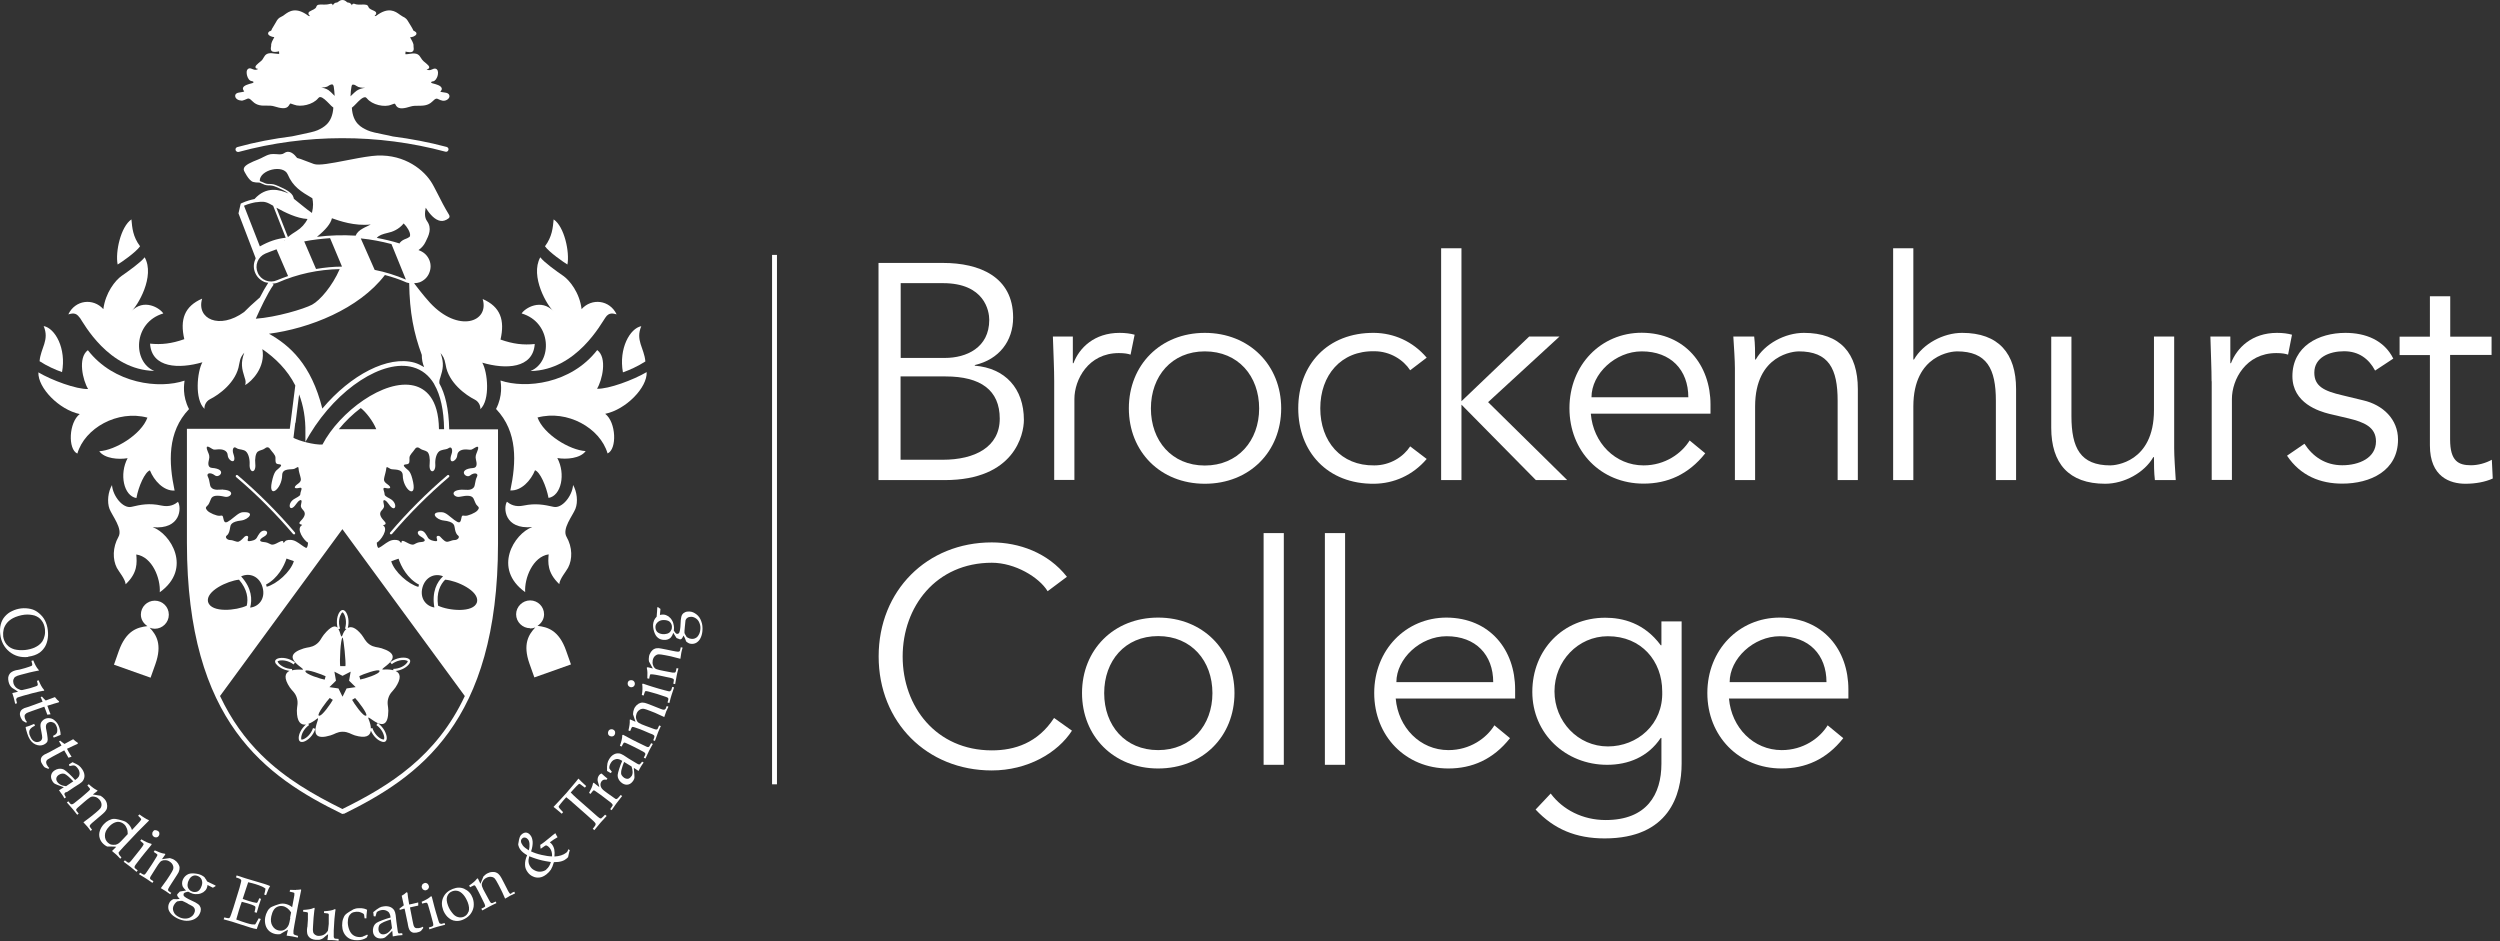 <svg width="255" height="96" viewBox="0 0 255 96" fill="none" xmlns="http://www.w3.org/2000/svg">
<rect x="0" y="0" width="255" height="96" fill="#333333" stroke="none"/>
<g clip-path="url(#clip0_1334_1230)">
<path d="M89.608 26.82H96.206C99.86 26.82 103.339 28.198 103.339 32.387C103.339 34.796 101.894 36.67 99.431 37.232V37.299C102.523 37.553 104.437 39.614 104.437 42.839C104.437 44.285 103.5 48.969 96.367 48.969H89.608V26.82ZM91.857 36.509H96.394C98.548 36.509 100.904 35.479 100.904 32.628C100.904 31.718 100.435 28.881 96.179 28.881H91.87V36.509H91.857ZM91.857 46.894H96.166C99.418 46.894 101.974 45.61 101.974 42.705C101.974 39.801 100.034 38.396 96.447 38.396H91.857V46.894Z" fill="white"/>
<path d="M107.528 38.891C107.528 37.58 107.461 36.456 107.394 34.328H109.429V37.044H109.496C110.084 35.479 111.624 33.953 114.193 33.953C114.782 33.953 115.29 34.02 115.732 34.14L115.317 36.175C115.063 36.081 114.688 36.014 114.126 36.014C110.995 36.014 109.589 38.731 109.589 40.698V48.955H107.528V38.891Z" fill="white"/>
<path d="M122.892 49.343C118.355 49.343 115.143 46.065 115.143 41.648C115.143 37.232 118.369 33.953 122.892 33.953C127.416 33.953 130.681 37.232 130.681 41.648C130.681 46.065 127.456 49.343 122.892 49.343ZM122.892 35.84C119.52 35.84 117.392 38.369 117.392 41.662C117.392 44.954 119.52 47.483 122.892 47.483C126.265 47.483 128.433 44.954 128.433 41.662C128.433 38.369 126.305 35.84 122.892 35.84Z" fill="white"/>
<path d="M143.837 37.767C143.154 36.71 141.802 35.827 140.183 35.827C136.77 35.76 134.669 38.289 134.669 41.648C134.669 45.007 136.77 47.523 140.183 47.47C141.802 47.47 143.154 46.587 143.837 45.529L145.523 46.814C144.091 48.5 142.15 49.317 140.183 49.343C135.392 49.397 132.421 46.065 132.421 41.648C132.421 37.232 135.392 33.899 140.183 33.953C142.15 33.98 144.091 34.796 145.523 36.482L143.837 37.767Z" fill="white"/>
<path d="M149.069 40.925L155.975 34.328H159.067L151.786 41.019L159.856 48.969H156.658L149.069 41.273V48.969H146.995V25.321H149.069V40.925Z" fill="white"/>
<path d="M162.265 42.21C162.506 45.155 164.741 47.47 167.645 47.47C169.84 47.47 171.526 46.252 172.343 44.927L173.935 46.239C172.209 48.42 170.054 49.33 167.645 49.33C163.296 49.33 160.084 46.051 160.084 41.635C160.084 37.218 163.309 33.94 167.458 33.94C171.901 33.966 174.471 37.258 174.471 41.26V42.197H162.279L162.265 42.21ZM172.209 40.524C172.209 37.74 170.429 35.84 167.458 35.84C164.768 35.84 162.332 38.128 162.332 40.524H172.209Z" fill="white"/>
<path d="M178.927 34.328C179.021 35.104 179.021 35.894 179.021 36.67H179.088C179.998 35.077 182.059 33.953 183.999 33.953C187.72 33.953 189.5 36.054 189.5 39.681V48.969H187.439V40.872C187.439 37.62 186.542 35.84 183.464 35.84C183.036 35.84 179.021 36.121 179.021 41.461V48.969H176.96V37.553C176.96 36.763 176.866 35.398 176.799 34.328H178.927Z" fill="white"/>
<path d="M193.1 25.321H195.161V36.67H195.228C196.138 35.077 198.199 33.953 200.139 33.953C203.86 33.953 205.64 36.054 205.64 39.681V48.969H203.579V40.872C203.579 37.62 202.669 35.84 199.604 35.84C199.162 35.84 195.161 36.121 195.161 41.461V48.969H193.1V25.321Z" fill="white"/>
<path d="M219.799 48.969C219.705 48.179 219.705 47.403 219.705 46.627H219.638C218.728 48.219 216.667 49.343 214.727 49.343C211.006 49.343 209.226 47.256 209.226 43.629V34.341H211.287V42.438C211.287 45.69 212.197 47.47 215.262 47.47C215.704 47.47 219.705 47.189 219.705 41.836V34.328H221.766V45.743C221.766 46.533 221.86 47.898 221.927 48.969H219.799Z" fill="white"/>
<path d="M225.581 38.891C225.581 37.58 225.514 36.456 225.46 34.328H227.494V37.044H227.561C228.163 35.479 229.689 33.953 232.259 33.953C232.848 33.953 233.356 34.02 233.784 34.14L233.383 36.175C233.129 36.081 232.754 36.014 232.192 36.014C229.06 36.014 227.655 38.731 227.655 40.698V48.955H225.594V38.891H225.581Z" fill="white"/>
<path d="M242.256 37.794C241.627 36.603 240.596 35.827 239.097 35.827C237.599 35.827 236.06 36.456 236.06 38.008C236.06 39.386 237.023 39.882 238.937 40.323L241.038 40.832C243.072 41.3 244.598 42.772 244.598 44.833C244.598 48.032 241.761 49.33 238.91 49.33C236.689 49.33 234.654 48.541 233.276 46.48L235.056 45.262C235.899 46.573 237.184 47.456 238.91 47.456C240.637 47.456 242.35 46.707 242.35 45.021C242.35 43.549 241.105 43.053 239.566 42.679L237.572 42.21C236.568 41.956 233.825 41.14 233.825 38.369C233.825 35.331 236.488 33.953 239.231 33.953C241.266 33.953 243.166 34.676 244.116 36.576L242.269 37.794H242.256Z" fill="white"/>
<path d="M254.127 36.201H249.911V44.833C249.911 47.028 250.754 47.456 252.039 47.456C252.762 47.456 253.538 47.242 254.167 46.894L254.261 48.808C253.511 49.156 252.507 49.343 251.477 49.343C249.911 49.343 247.85 48.648 247.85 45.436V36.215H244.759V34.341H247.85V30.219H249.924V34.341H254.14V36.215L254.127 36.201Z" fill="white"/>
<path d="M109.348 74.517C107.876 76.806 104.812 78.585 101.158 78.585C94.56 78.585 89.622 73.674 89.622 66.956C89.622 60.237 94.56 55.326 101.158 55.326C103.915 55.326 106.886 56.356 108.826 58.832L106.859 60.304C105.976 58.859 103.513 57.4 101.171 57.4C95.484 57.4 92.071 61.87 92.071 66.969C92.071 72.068 95.484 76.538 101.171 76.538C103.487 76.538 105.855 75.788 107.515 73.232L109.362 74.544L109.348 74.517Z" fill="white"/>
<path d="M118.128 78.385C113.591 78.385 110.366 75.093 110.366 70.689C110.366 66.287 113.591 62.994 118.128 62.994C122.665 62.994 125.917 66.273 125.917 70.689C125.917 75.106 122.691 78.385 118.128 78.385ZM118.128 64.881C114.742 64.881 112.627 67.411 112.627 70.703C112.627 73.995 114.755 76.511 118.128 76.511C121.5 76.511 123.668 73.982 123.668 70.703C123.668 67.424 121.54 64.881 118.128 64.881Z" fill="white"/>
<path d="M130.949 54.376H128.888V78.01H130.949V54.376Z" fill="white"/>
<path d="M137.199 54.376H135.138V78.01H137.199V54.376Z" fill="white"/>
<path d="M142.364 71.265C142.619 74.196 144.84 76.511 147.744 76.511C149.939 76.511 151.626 75.293 152.429 73.982L154.021 75.293C152.295 77.475 150.14 78.385 147.731 78.385C143.382 78.385 140.17 75.093 140.17 70.689C140.17 66.287 143.395 62.994 147.544 62.994C151.987 63.021 154.543 66.3 154.543 70.315V71.252H142.351L142.364 71.265ZM152.308 69.579C152.308 66.795 150.528 64.895 147.557 64.895C144.867 64.895 142.431 67.183 142.431 69.579H152.308Z" fill="white"/>
<path d="M158.183 80.954C159.401 82.587 161.435 83.644 163.777 83.644C167.966 83.644 169.465 81.048 169.465 77.89V75.266H169.398C168.087 77.234 166.053 78.01 163.925 78.01C159.709 78.01 156.296 74.852 156.296 70.569C156.296 66.287 159.428 63.008 163.737 63.008C165.49 63.008 167.712 63.529 169.398 65.818H169.465V63.382H171.526V77.89C171.526 81.075 170.241 85.518 163.67 85.518C160.753 85.518 158.504 84.581 156.631 82.574L158.17 80.941L158.183 80.954ZM164.005 76.136C167.003 76.136 169.666 73.888 169.546 70.516C169.546 67.451 167.444 64.895 164.005 64.895C160.94 64.895 158.558 67.451 158.558 70.516C158.558 73.58 160.94 76.136 164.005 76.136Z" fill="white"/>
<path d="M176.358 71.265C176.612 74.196 178.833 76.511 181.738 76.511C183.932 76.511 185.619 75.293 186.422 73.982L188.014 75.293C186.301 77.475 184.133 78.385 181.724 78.385C177.375 78.385 174.149 75.093 174.149 70.689C174.149 66.287 177.375 62.994 181.537 62.994C185.98 63.021 188.536 66.3 188.536 70.315V71.252H176.344L176.358 71.265ZM186.301 69.579C186.301 66.795 184.521 64.895 181.55 64.895C178.86 64.895 176.424 67.183 176.424 69.579H186.301Z" fill="white"/>
<path d="M2.873 66.982C3.1 66.956 3.314 66.902 3.515 66.835C3.716 66.768 3.876 66.675 4.023 66.581C4.211 66.447 4.371 66.286 4.519 66.072C4.666 65.872 4.773 65.604 4.84 65.296C4.907 64.988 4.92 64.654 4.88 64.306C4.84 63.918 4.733 63.57 4.586 63.289C4.438 62.994 4.224 62.753 3.97 62.539C3.716 62.325 3.435 62.178 3.127 62.111C2.819 62.044 2.498 62.017 2.15 62.057C1.842 62.097 1.534 62.178 1.24 62.325C0.932 62.459 0.691 62.66 0.49 62.887C0.29 63.115 0.156 63.382 0.075 63.703C-0.005 64.011 -0.018 64.332 0.022 64.68C0.102 65.43 0.423 66.032 0.959 66.474C1.507 66.915 2.136 67.089 2.873 67.009V66.982ZM0.33 64.855C0.303 64.6 0.33 64.359 0.383 64.145C0.45 63.931 0.557 63.73 0.718 63.529C0.878 63.342 1.079 63.182 1.333 63.048C1.481 62.967 1.655 62.901 1.869 62.834C2.083 62.767 2.284 62.727 2.498 62.7C2.873 62.66 3.207 62.7 3.515 62.78C3.823 62.887 4.077 63.048 4.251 63.302C4.438 63.543 4.545 63.837 4.586 64.185C4.612 64.426 4.599 64.654 4.545 64.868C4.492 65.082 4.425 65.256 4.331 65.403C4.238 65.55 4.117 65.671 3.983 65.778C3.849 65.885 3.689 65.979 3.515 66.059C3.234 66.179 2.913 66.26 2.565 66.3C2.163 66.34 1.788 66.313 1.467 66.233C1.146 66.139 0.878 65.979 0.678 65.738C0.477 65.497 0.357 65.202 0.316 64.855H0.33Z" fill="white"/>
<path d="M1.722 71.185C1.722 71.185 1.842 71.118 1.949 71.091C1.989 71.078 2.136 71.024 2.391 70.957L3.274 70.716C3.394 70.676 3.635 70.623 3.983 70.542C4.184 70.502 4.318 70.475 4.398 70.462C4.425 70.462 4.452 70.462 4.465 70.462C4.492 70.462 4.505 70.449 4.505 70.435C4.505 70.422 4.505 70.408 4.505 70.395C4.505 70.382 4.478 70.355 4.452 70.315C4.291 70.141 4.117 69.833 3.943 69.391L3.769 69.445C3.769 69.445 3.809 69.606 3.836 69.713C3.863 69.793 3.863 69.846 3.836 69.886C3.836 69.913 3.809 69.927 3.796 69.94C3.756 69.967 3.662 70.007 3.528 70.047C3.314 70.114 3.167 70.154 3.113 70.181L2.846 70.248C2.658 70.301 2.471 70.341 2.284 70.382C2.217 70.382 2.163 70.395 2.136 70.382C2.096 70.382 2.043 70.355 1.976 70.328C1.882 70.288 1.788 70.248 1.735 70.208C1.641 70.141 1.574 70.074 1.507 69.98C1.441 69.886 1.4 69.793 1.374 69.699C1.333 69.552 1.333 69.418 1.374 69.298C1.414 69.177 1.481 69.084 1.574 69.03C1.668 68.963 1.842 68.896 2.11 68.829L2.725 68.669C2.846 68.629 3.087 68.575 3.448 68.495C3.635 68.454 3.769 68.428 3.849 68.414C3.876 68.414 3.903 68.414 3.916 68.414C3.943 68.414 3.957 68.401 3.957 68.388C3.957 68.374 3.957 68.361 3.957 68.347C3.957 68.334 3.93 68.307 3.903 68.281C3.742 68.106 3.568 67.799 3.394 67.357L3.207 67.411C3.207 67.411 3.247 67.571 3.274 67.678C3.301 67.759 3.301 67.812 3.274 67.852C3.274 67.879 3.247 67.892 3.234 67.906C3.194 67.933 3.1 67.959 2.966 68.013C2.752 68.08 2.605 68.12 2.551 68.147L2.003 68.294C2.003 68.294 1.869 68.321 1.802 68.334C1.735 68.334 1.668 68.361 1.588 68.374C1.427 68.414 1.307 68.468 1.2 68.535C1.093 68.602 1.026 68.669 0.972 68.749C0.905 68.856 0.852 68.976 0.838 69.097C0.825 69.231 0.838 69.378 0.878 69.552C0.919 69.686 0.945 69.779 0.999 69.873C1.039 69.953 1.106 70.034 1.186 70.114C1.213 70.141 1.253 70.181 1.307 70.208C1.521 70.341 1.708 70.449 1.842 70.556C1.628 70.609 1.427 70.649 1.253 70.689C1.307 70.85 1.36 70.997 1.4 71.158C1.441 71.305 1.481 71.506 1.548 71.787L1.735 71.733C1.681 71.506 1.655 71.399 1.655 71.385C1.655 71.345 1.655 71.319 1.655 71.305C1.655 71.278 1.681 71.265 1.695 71.252L1.722 71.185Z" fill="white"/>
<path d="M2.752 73.647C2.699 73.58 2.658 73.513 2.618 73.46C2.591 73.406 2.565 73.339 2.538 73.259C2.511 73.139 2.498 73.058 2.511 73.005C2.511 72.951 2.538 72.898 2.578 72.858C2.618 72.817 2.658 72.777 2.712 72.737C2.765 72.71 2.953 72.63 3.261 72.523L4.519 72.081C4.586 72.269 4.652 72.429 4.693 72.536C4.733 72.643 4.773 72.764 4.826 72.898L5.148 72.858V72.831C5.148 72.831 5.094 72.697 5.054 72.603C4.974 72.416 4.934 72.309 4.934 72.282C4.934 72.242 4.893 72.148 4.826 71.988C5.429 71.8 5.817 71.68 5.991 71.64L6.031 71.546C5.897 71.439 5.75 71.305 5.603 71.104C5.469 71.158 5.148 71.265 4.666 71.452C4.559 71.359 4.425 71.225 4.278 71.051L4.144 71.104C4.211 71.225 4.251 71.345 4.291 71.439L4.345 71.573L3.06 72.041C3.06 72.041 2.98 72.068 2.953 72.081C2.779 72.135 2.632 72.188 2.484 72.228C2.337 72.296 2.244 72.362 2.19 72.416C2.136 72.469 2.096 72.55 2.07 72.617C2.043 72.684 2.029 72.764 2.029 72.831C2.029 72.898 2.043 72.991 2.083 73.098C2.11 73.192 2.15 73.259 2.19 73.326C2.217 73.393 2.27 73.46 2.324 73.527C2.444 73.594 2.551 73.66 2.658 73.714L2.765 73.634L2.752 73.647Z" fill="white"/>
<path d="M4.76 75.775C4.826 75.668 4.867 75.561 4.867 75.441C4.867 75.32 4.84 75.133 4.8 74.838L4.693 74.276C4.679 74.169 4.679 74.089 4.693 74.008C4.693 73.942 4.733 73.875 4.773 73.821C4.813 73.768 4.88 73.714 4.96 73.687C5.094 73.62 5.241 73.62 5.402 73.687C5.563 73.741 5.67 73.861 5.75 74.049C5.803 74.169 5.844 74.29 5.844 74.383C5.844 74.477 5.844 74.571 5.83 74.638C5.817 74.718 5.79 74.771 5.763 74.798C5.737 74.838 5.71 74.878 5.67 74.905C5.629 74.945 5.536 74.999 5.402 75.066L5.482 75.24C5.71 75.146 5.951 75.052 6.178 74.959C6.178 74.825 6.178 74.678 6.125 74.49C6.084 74.303 6.031 74.156 5.977 74.022C5.884 73.808 5.75 73.634 5.589 73.5C5.429 73.353 5.255 73.272 5.081 73.259C4.907 73.232 4.746 73.259 4.586 73.326C4.478 73.379 4.385 73.446 4.318 73.527C4.238 73.607 4.184 73.687 4.157 73.781C4.131 73.875 4.117 73.982 4.131 74.116C4.131 74.196 4.171 74.383 4.224 74.664C4.278 74.945 4.305 75.133 4.305 75.226C4.305 75.32 4.278 75.4 4.238 75.467C4.197 75.534 4.131 75.601 4.05 75.628C3.863 75.708 3.689 75.722 3.515 75.628C3.354 75.548 3.22 75.4 3.127 75.2C3.073 75.079 3.033 74.986 3.006 74.918C2.993 74.852 2.98 74.785 2.98 74.718C2.98 74.651 2.98 74.571 3.006 74.504C3.033 74.437 3.073 74.37 3.127 74.316C3.18 74.263 3.234 74.209 3.301 74.169C3.368 74.129 3.448 74.075 3.568 74.022L3.488 73.835C3.22 73.955 3.046 74.022 2.966 74.049C2.886 74.075 2.792 74.102 2.699 74.129C2.672 74.129 2.658 74.129 2.645 74.142C2.645 74.142 2.618 74.156 2.618 74.169C2.618 74.183 2.618 74.276 2.672 74.45C2.752 74.758 2.832 74.999 2.913 75.173C3.087 75.548 3.314 75.802 3.622 75.936C3.93 76.07 4.211 76.07 4.478 75.949C4.612 75.882 4.719 75.802 4.786 75.708L4.76 75.775Z" fill="white"/>
<path d="M4.773 78.01C4.733 77.903 4.706 77.823 4.706 77.756C4.706 77.702 4.719 77.649 4.746 77.595C4.773 77.555 4.813 77.501 4.867 77.461C4.92 77.421 5.081 77.328 5.375 77.167L6.553 76.538C6.66 76.712 6.727 76.859 6.794 76.953C6.847 77.06 6.914 77.167 6.981 77.287L7.289 77.194V77.167C7.289 77.167 7.222 77.046 7.155 76.953C7.048 76.779 6.995 76.685 6.981 76.658C6.968 76.632 6.914 76.538 6.834 76.377C7.396 76.11 7.757 75.936 7.931 75.869V75.762C7.798 75.681 7.637 75.561 7.463 75.4C7.329 75.467 7.048 75.628 6.58 75.882C6.459 75.802 6.312 75.695 6.138 75.547L6.018 75.615C6.098 75.735 6.151 75.829 6.205 75.922L6.272 76.043L5.081 76.698C5.081 76.698 5.014 76.739 4.974 76.752C4.813 76.832 4.666 76.899 4.532 76.966C4.398 77.046 4.318 77.127 4.264 77.194C4.224 77.261 4.184 77.328 4.171 77.408C4.171 77.488 4.157 77.555 4.171 77.622C4.171 77.689 4.211 77.782 4.278 77.89C4.318 77.97 4.371 78.037 4.412 78.104C4.452 78.157 4.505 78.224 4.572 78.278C4.693 78.318 4.813 78.371 4.934 78.425L5.027 78.331C4.96 78.278 4.907 78.224 4.88 78.171C4.853 78.13 4.813 78.064 4.76 77.983L4.773 78.01Z" fill="white"/>
<path d="M6.78 80.82L7.597 80.272L8.105 79.951C8.279 79.83 8.413 79.723 8.48 79.603C8.587 79.429 8.627 79.255 8.614 79.067C8.6 78.867 8.52 78.666 8.386 78.465C8.293 78.318 8.186 78.211 8.079 78.117C7.931 77.997 7.69 77.876 7.396 77.742C7.356 77.769 7.289 77.809 7.209 77.863C7.142 77.916 7.075 77.957 7.035 77.97L7.088 78.144C7.168 78.13 7.276 78.104 7.423 78.077H7.557C7.557 78.077 7.65 78.104 7.731 78.157C7.811 78.224 7.891 78.305 7.958 78.412C8.065 78.559 8.105 78.706 8.119 78.853C8.119 79 8.092 79.121 8.025 79.228C7.958 79.335 7.838 79.442 7.664 79.562C7.476 79.348 7.276 79.134 7.061 78.933C6.847 78.733 6.673 78.599 6.553 78.519C6.486 78.478 6.392 78.438 6.299 78.425C6.192 78.398 6.084 78.412 5.951 78.425C5.817 78.452 5.683 78.505 5.563 78.585C5.362 78.719 5.255 78.88 5.215 79.081C5.174 79.281 5.228 79.496 5.375 79.723C5.442 79.83 5.522 79.91 5.603 79.951C5.683 80.004 5.991 80.111 6.513 80.299L6.018 80.606C6.151 80.78 6.258 80.928 6.325 81.035C6.406 81.142 6.486 81.275 6.566 81.436L6.727 81.329L6.62 81.142C6.62 81.142 6.566 81.035 6.566 81.008C6.566 80.981 6.566 80.941 6.593 80.914C6.62 80.874 6.673 80.82 6.767 80.767L6.78 80.82ZM6.192 80.044C6.044 79.977 5.924 79.87 5.844 79.75C5.75 79.616 5.723 79.482 5.75 79.362C5.777 79.241 5.857 79.134 5.991 79.04C6.098 78.974 6.218 78.92 6.339 78.907C6.419 78.907 6.499 78.907 6.553 78.92C6.66 78.96 6.78 79.04 6.941 79.174C7.102 79.308 7.276 79.482 7.476 79.696L6.74 80.192C6.526 80.165 6.339 80.125 6.178 80.044H6.192Z" fill="white"/>
<path d="M10.916 82.413C10.943 82.279 10.943 82.132 10.902 81.958C10.862 81.784 10.782 81.637 10.662 81.503C10.554 81.383 10.421 81.262 10.26 81.168L9.47 81.035C9.671 80.874 9.805 80.78 9.872 80.727C9.885 80.727 9.899 80.7 9.912 80.7C9.925 80.687 9.939 80.673 9.939 80.66C9.939 80.66 9.939 80.633 9.939 80.62C9.939 80.62 9.899 80.593 9.858 80.58C9.658 80.486 9.377 80.285 9.056 79.991L8.908 80.111C9.069 80.299 9.163 80.419 9.176 80.446C9.176 80.486 9.189 80.513 9.176 80.539C9.176 80.566 9.109 80.62 9.015 80.713C8.868 80.847 8.721 80.968 8.587 81.088L8.293 81.342C7.824 81.717 7.583 81.918 7.557 81.931C7.463 81.998 7.396 82.038 7.342 82.038C7.316 82.038 7.289 82.038 7.262 82.038C7.235 82.038 7.209 81.998 7.168 81.971L6.968 81.731L6.821 81.851C7.102 82.159 7.302 82.386 7.423 82.534C7.557 82.707 7.717 82.895 7.878 83.109L8.025 82.989C7.878 82.801 7.811 82.707 7.798 82.707C7.784 82.667 7.771 82.641 7.771 82.627C7.771 82.6 7.771 82.587 7.771 82.56C7.798 82.507 7.851 82.453 7.931 82.373C7.971 82.346 8.199 82.145 8.627 81.771L8.935 81.516C9.122 81.356 9.27 81.275 9.39 81.249C9.511 81.235 9.631 81.249 9.778 81.302C9.925 81.356 10.046 81.45 10.153 81.57C10.273 81.717 10.34 81.864 10.354 82.025C10.367 82.186 10.327 82.319 10.247 82.44C10.18 82.534 10.019 82.681 9.751 82.908L9.323 83.256C9.216 83.35 8.935 83.551 8.507 83.872C8.694 84.086 8.841 84.233 8.922 84.327C9.015 84.434 9.122 84.581 9.243 84.755L9.39 84.635L9.176 84.354C9.176 84.354 9.136 84.273 9.149 84.247C9.149 84.22 9.176 84.166 9.216 84.113C9.283 84.032 9.43 83.899 9.644 83.725L10.086 83.35C10.434 83.069 10.635 82.882 10.702 82.801C10.809 82.681 10.889 82.547 10.916 82.413Z" fill="white"/>
<path d="M12.067 87.017C12.067 87.017 12.134 86.896 12.241 86.776C12.348 86.656 12.482 86.508 12.629 86.348L14.047 84.849L14.422 84.474C14.797 84.086 15.051 83.832 15.185 83.711V83.658C15.024 83.591 14.877 83.51 14.73 83.417C14.583 83.323 14.409 83.216 14.221 83.069L14.088 83.203C14.275 83.377 14.382 83.497 14.395 83.537C14.395 83.564 14.395 83.577 14.395 83.604C14.369 83.671 14.248 83.818 14.047 84.032L13.459 84.661C13.418 84.528 13.365 84.394 13.285 84.287C13.204 84.166 13.124 84.059 13.017 83.979C12.91 83.872 12.789 83.791 12.656 83.751C12.522 83.698 12.334 83.658 12.094 83.591C11.853 83.537 11.692 83.51 11.612 83.524C11.464 83.524 11.29 83.577 11.103 83.671C10.916 83.765 10.742 83.899 10.595 84.059C10.394 84.273 10.26 84.501 10.18 84.755C10.099 85.009 10.099 85.25 10.166 85.478C10.233 85.705 10.354 85.906 10.541 86.08C10.635 86.174 10.768 86.267 10.929 86.348C11.05 86.348 11.197 86.348 11.398 86.348C11.598 86.348 11.745 86.361 11.853 86.374C11.679 86.562 11.531 86.696 11.424 86.803C11.652 86.99 11.799 87.124 11.866 87.177C11.946 87.244 12.08 87.392 12.268 87.592L12.388 87.459C12.227 87.284 12.147 87.177 12.134 87.137C12.12 87.097 12.107 87.044 12.12 87.017H12.067ZM11.759 86.16C11.612 86.187 11.478 86.174 11.344 86.147C11.224 86.12 11.103 86.04 10.996 85.946C10.795 85.759 10.688 85.505 10.702 85.21C10.702 84.902 10.849 84.608 11.13 84.314C11.304 84.126 11.491 83.992 11.679 83.912C11.866 83.832 12.04 83.805 12.214 83.845C12.388 83.885 12.535 83.966 12.669 84.086C12.789 84.193 12.87 84.327 12.937 84.501C13.004 84.661 13.03 84.862 13.03 85.076L12.642 85.491C12.388 85.772 12.214 85.933 12.134 86C12.013 86.093 11.879 86.147 11.745 86.174L11.759 86.16Z" fill="white"/>
<path d="M15.854 84.661C15.76 84.661 15.667 84.715 15.613 84.809C15.546 84.889 15.52 84.983 15.533 85.076C15.533 85.183 15.586 85.264 15.667 85.331C15.747 85.397 15.841 85.424 15.934 85.411C16.041 85.411 16.122 85.357 16.175 85.277C16.242 85.197 16.269 85.103 16.256 85.009C16.256 84.902 16.202 84.822 16.122 84.769C16.041 84.702 15.948 84.675 15.854 84.688V84.661Z" fill="white"/>
<path d="M13.726 88.462C13.726 88.462 13.726 88.422 13.726 88.395C13.74 88.342 13.78 88.275 13.847 88.181C13.873 88.141 14.061 87.9 14.409 87.445L14.784 86.977C14.944 86.776 15.172 86.508 15.466 86.147L15.439 86.067C15.131 86 14.784 85.839 14.422 85.612L14.302 85.759C14.502 85.919 14.61 86.013 14.636 86.053C14.65 86.093 14.65 86.12 14.636 86.16C14.61 86.227 14.502 86.388 14.302 86.642L13.94 87.097C13.566 87.566 13.365 87.806 13.351 87.833C13.271 87.913 13.218 87.967 13.164 87.994C13.137 87.994 13.111 87.994 13.084 87.994C13.057 87.994 13.017 87.967 12.99 87.94L12.736 87.753L12.615 87.9C12.937 88.141 13.164 88.302 13.311 88.422C13.472 88.543 13.673 88.716 13.927 88.931L14.047 88.783C13.873 88.636 13.78 88.556 13.766 88.556C13.74 88.529 13.726 88.502 13.726 88.476V88.462Z" fill="white"/>
<path d="M17.5 91.099L17.206 90.898C17.206 90.898 17.152 90.831 17.139 90.804C17.139 90.764 17.139 90.724 17.166 90.657C17.206 90.563 17.313 90.389 17.46 90.162L17.781 89.667C18.036 89.292 18.169 89.051 18.223 88.957C18.29 88.797 18.317 88.663 18.317 88.516C18.317 88.382 18.263 88.235 18.169 88.088C18.076 87.94 17.955 87.82 17.808 87.726C17.674 87.632 17.514 87.579 17.326 87.525L16.523 87.632C16.671 87.418 16.764 87.284 16.818 87.218C16.818 87.204 16.845 87.191 16.845 87.177C16.845 87.164 16.858 87.137 16.858 87.124C16.858 87.111 16.858 87.097 16.831 87.084C16.831 87.084 16.791 87.07 16.737 87.07C16.51 87.044 16.202 86.923 15.787 86.736L15.68 86.896C15.894 87.03 16.001 87.111 16.028 87.137C16.055 87.164 16.055 87.191 16.055 87.218C16.055 87.244 16.015 87.325 15.948 87.432C15.841 87.606 15.747 87.766 15.653 87.913L15.439 88.248C15.105 88.743 14.917 89.011 14.904 89.038C14.837 89.131 14.784 89.185 14.743 89.212C14.717 89.212 14.69 89.212 14.663 89.212C14.636 89.212 14.596 89.198 14.556 89.171L14.288 89.011L14.181 89.171C14.543 89.386 14.797 89.546 14.944 89.64C15.131 89.76 15.319 89.894 15.546 90.055L15.653 89.894C15.466 89.76 15.359 89.694 15.359 89.694C15.332 89.667 15.319 89.64 15.305 89.613C15.305 89.586 15.305 89.573 15.305 89.546C15.305 89.493 15.346 89.412 15.412 89.319C15.439 89.279 15.6 89.024 15.908 88.529L16.122 88.195C16.256 87.994 16.376 87.86 16.483 87.806C16.59 87.753 16.724 87.726 16.871 87.74C17.032 87.74 17.179 87.793 17.313 87.887C17.474 87.994 17.581 88.114 17.634 88.261C17.701 88.409 17.701 88.556 17.648 88.703C17.607 88.81 17.5 88.998 17.313 89.292L17.005 89.76C16.925 89.881 16.724 90.162 16.403 90.59C16.644 90.737 16.818 90.844 16.925 90.911C17.045 90.992 17.192 91.099 17.366 91.219L17.474 91.059L17.5 91.099Z" fill="white"/>
<path d="M20.913 89.533C20.819 89.426 20.699 89.346 20.565 89.279C20.364 89.171 20.11 89.118 19.816 89.091C19.521 89.064 19.28 89.105 19.106 89.212C18.919 89.319 18.785 89.466 18.678 89.667C18.611 89.8 18.571 89.934 18.571 90.082C18.571 90.215 18.598 90.349 18.651 90.456C18.718 90.563 18.825 90.697 18.972 90.831C18.691 90.871 18.491 90.911 18.343 90.938C18.196 91.085 18.116 91.166 18.089 91.206C18.062 91.259 18.062 91.313 18.089 91.38C18.116 91.447 18.196 91.554 18.33 91.688C18.183 91.714 17.969 91.728 17.674 91.714C17.567 91.768 17.487 91.821 17.42 91.888C17.353 91.955 17.299 92.022 17.259 92.116C17.179 92.276 17.152 92.437 17.166 92.624C17.179 92.812 17.273 92.999 17.42 93.173C17.567 93.361 17.781 93.508 18.049 93.655C18.37 93.816 18.691 93.909 19.012 93.922C19.334 93.922 19.615 93.869 19.856 93.735C20.097 93.601 20.27 93.427 20.364 93.213C20.445 93.066 20.485 92.919 20.485 92.772C20.485 92.624 20.445 92.504 20.364 92.383C20.284 92.263 20.123 92.156 19.909 92.035L19.267 91.728C19.039 91.607 18.892 91.527 18.812 91.447C18.758 91.406 18.732 91.353 18.718 91.299C18.718 91.246 18.718 91.206 18.732 91.152C18.758 91.112 18.785 91.085 18.825 91.059C18.879 91.032 18.999 90.992 19.186 90.951C19.374 91.045 19.521 91.112 19.642 91.152C19.829 91.206 20.016 91.219 20.217 91.192C20.418 91.166 20.592 91.099 20.739 91.005C20.886 90.898 21.007 90.778 21.073 90.63C21.127 90.523 21.154 90.403 21.167 90.269L21.716 90.55C21.716 90.55 21.85 90.47 21.984 90.389V90.323C21.783 90.229 21.502 90.095 21.127 89.908C21.06 89.76 20.98 89.64 20.886 89.533H20.913ZM19.133 92.169C19.468 92.343 19.655 92.437 19.695 92.477C19.762 92.544 19.816 92.611 19.842 92.665C19.869 92.731 19.882 92.798 19.882 92.879C19.882 92.959 19.856 93.066 19.789 93.186C19.722 93.334 19.601 93.454 19.441 93.548C19.28 93.655 19.093 93.695 18.879 93.695C18.665 93.695 18.45 93.641 18.25 93.534C17.969 93.401 17.781 93.213 17.701 92.986C17.607 92.758 17.621 92.544 17.728 92.343C17.781 92.236 17.862 92.129 17.955 92.035C18.009 91.982 18.049 91.955 18.076 91.942C18.089 91.942 18.209 91.915 18.424 91.888C18.491 91.888 18.544 91.888 18.584 91.888C18.665 91.915 18.852 92.009 19.146 92.156L19.133 92.169ZM20.498 90.537C20.378 90.778 20.23 90.925 20.043 90.965C19.856 91.005 19.682 90.992 19.508 90.898C19.374 90.831 19.28 90.737 19.213 90.617C19.146 90.496 19.12 90.363 19.133 90.202C19.146 90.041 19.186 89.894 19.267 89.76C19.374 89.533 19.521 89.399 19.695 89.332C19.869 89.265 20.056 89.292 20.244 89.386C20.431 89.479 20.552 89.627 20.605 89.841C20.659 90.055 20.619 90.282 20.498 90.523V90.537Z" fill="white"/>
<path d="M27.136 91.313C27.297 90.911 27.39 90.697 27.39 90.67C27.43 90.59 27.484 90.496 27.551 90.376C27.377 90.296 27.176 90.229 26.976 90.162C26.775 90.095 26.44 90.001 25.985 89.868L25.035 89.586L24.138 89.292L24.071 89.493C24.312 89.573 24.459 89.627 24.513 89.667C24.553 89.707 24.593 89.747 24.607 89.787C24.607 89.827 24.607 89.948 24.54 90.148C24.473 90.43 24.392 90.711 24.299 90.992L23.804 92.598C23.737 92.798 23.657 93.039 23.563 93.307C23.496 93.481 23.456 93.588 23.416 93.615C23.389 93.641 23.362 93.655 23.335 93.655C23.255 93.655 23.108 93.641 22.88 93.575L22.813 93.775C23.335 93.922 23.616 93.99 23.643 94.003L25.517 94.605C25.771 94.685 25.998 94.739 26.186 94.766C26.266 94.485 26.413 94.15 26.601 93.735L26.387 93.668C26.346 93.762 26.266 93.882 26.172 94.056C26.119 94.163 26.065 94.244 26.012 94.297C25.905 94.297 25.784 94.297 25.677 94.284C25.557 94.27 25.369 94.217 25.102 94.137C24.727 94.016 24.392 93.909 24.098 93.789C24.152 93.588 24.232 93.293 24.352 92.905C24.486 92.49 24.58 92.183 24.66 91.982C24.928 92.049 25.129 92.102 25.262 92.143C25.61 92.25 25.838 92.33 25.945 92.397C26.012 92.437 26.052 92.477 26.052 92.517C26.052 92.558 26.052 92.665 26.012 92.825L25.958 93.039L26.186 93.106L26.4 92.37L26.614 91.728V91.674L26.44 91.621L26.36 91.835C26.293 91.969 26.253 92.062 26.226 92.076C26.199 92.089 26.146 92.102 26.079 92.076C25.891 92.049 25.677 91.995 25.423 91.915C25.222 91.848 24.995 91.781 24.754 91.688L25.102 90.63C25.169 90.43 25.236 90.215 25.316 89.988C25.396 90.001 25.517 90.041 25.704 90.082C25.878 90.122 25.998 90.162 26.039 90.175C26.279 90.242 26.507 90.336 26.735 90.43C26.868 90.496 26.989 90.563 27.082 90.644C27.056 90.831 27.016 91.032 26.949 91.246L27.149 91.313H27.136Z" fill="white"/>
<path d="M30.214 90.778C30.04 90.778 29.84 90.778 29.585 90.764L29.545 90.951C29.799 91.005 29.947 91.032 29.987 91.059C30.013 91.072 30.027 91.099 30.027 91.126C30.04 91.192 30.027 91.38 29.96 91.674L29.799 92.531C29.692 92.437 29.572 92.37 29.438 92.303C29.317 92.25 29.184 92.21 29.05 92.183C28.903 92.156 28.755 92.156 28.608 92.183C28.474 92.21 28.287 92.276 28.059 92.357C27.832 92.437 27.685 92.517 27.605 92.558C27.484 92.651 27.364 92.772 27.27 92.959C27.163 93.146 27.096 93.347 27.056 93.548C27.002 93.829 27.016 94.11 27.082 94.351C27.149 94.605 27.283 94.806 27.457 94.966C27.645 95.127 27.859 95.221 28.1 95.274C28.233 95.301 28.394 95.301 28.568 95.288C28.662 95.221 28.796 95.14 28.97 95.047C29.143 94.953 29.277 94.873 29.371 94.833C29.317 95.087 29.277 95.274 29.237 95.435C29.532 95.475 29.719 95.502 29.813 95.515C29.92 95.542 30.107 95.582 30.375 95.636L30.401 95.462C30.174 95.408 30.054 95.355 30.013 95.328C29.973 95.301 29.947 95.274 29.933 95.234C29.933 95.194 29.933 95.1 29.933 94.94C29.96 94.779 29.987 94.592 30.027 94.364L30.401 92.33L30.509 91.821C30.616 91.299 30.683 90.938 30.723 90.764L30.683 90.724C30.522 90.751 30.348 90.764 30.174 90.764L30.214 90.778ZM29.612 93.628C29.545 94.003 29.491 94.23 29.451 94.324C29.398 94.458 29.317 94.578 29.21 94.685C29.103 94.792 28.983 94.859 28.863 94.9C28.729 94.94 28.595 94.94 28.448 94.913C28.167 94.859 27.952 94.712 27.792 94.445C27.631 94.19 27.591 93.856 27.671 93.468C27.725 93.213 27.805 92.999 27.912 92.825C28.019 92.651 28.167 92.544 28.327 92.477C28.488 92.41 28.662 92.397 28.836 92.424C28.996 92.45 29.143 92.517 29.291 92.624C29.438 92.731 29.572 92.879 29.692 93.066L29.585 93.615L29.612 93.628Z" fill="white"/>
<path d="M34.095 95.676C34.095 95.676 34.069 95.636 34.055 95.622C34.042 95.569 34.028 95.488 34.042 95.381C34.042 95.341 34.042 95.18 34.042 94.913L34.095 94.003C34.095 93.882 34.122 93.641 34.162 93.28C34.176 93.066 34.202 92.932 34.216 92.865C34.216 92.838 34.216 92.825 34.216 92.798C34.216 92.772 34.216 92.758 34.216 92.745C34.216 92.745 34.189 92.731 34.176 92.731C34.162 92.731 34.122 92.731 34.095 92.758C33.881 92.865 33.533 92.919 33.051 92.946V93.133C33.051 93.133 33.199 93.133 33.319 93.16C33.399 93.16 33.453 93.173 33.493 93.2C33.506 93.2 33.52 93.227 33.533 93.253C33.533 93.293 33.547 93.387 33.533 93.534C33.533 93.762 33.533 93.909 33.533 93.963V94.244C33.506 94.431 33.48 94.632 33.466 94.819C33.466 94.886 33.44 94.926 33.426 94.966C33.413 94.993 33.373 95.047 33.319 95.1C33.252 95.18 33.185 95.248 33.118 95.288C33.025 95.355 32.931 95.395 32.824 95.421C32.717 95.448 32.61 95.462 32.503 95.462C32.355 95.462 32.222 95.408 32.128 95.341C32.034 95.274 31.967 95.18 31.941 95.073C31.914 94.966 31.9 94.779 31.927 94.511L31.967 93.869C31.967 93.749 31.994 93.508 32.034 93.133C32.048 92.932 32.074 92.798 32.088 92.731C32.088 92.705 32.088 92.678 32.088 92.665C32.088 92.651 32.088 92.624 32.088 92.611C32.088 92.611 32.061 92.598 32.048 92.598C32.034 92.598 32.008 92.598 31.967 92.624C31.753 92.731 31.405 92.785 30.924 92.812V92.999C30.924 92.999 31.071 92.999 31.191 93.026C31.271 93.026 31.325 93.053 31.365 93.066C31.378 93.066 31.392 93.093 31.405 93.12C31.405 93.16 31.419 93.253 31.405 93.401C31.405 93.628 31.405 93.775 31.405 93.829L31.365 94.391C31.365 94.458 31.365 94.525 31.338 94.592C31.338 94.659 31.325 94.725 31.312 94.806C31.312 94.966 31.312 95.1 31.338 95.221C31.365 95.341 31.405 95.435 31.472 95.515C31.552 95.622 31.646 95.703 31.767 95.756C31.887 95.81 32.034 95.85 32.208 95.863C32.342 95.863 32.449 95.863 32.543 95.863C32.636 95.85 32.73 95.81 32.837 95.769C32.877 95.756 32.918 95.729 32.971 95.689C33.158 95.515 33.332 95.381 33.466 95.288C33.453 95.515 33.426 95.703 33.399 95.89C33.56 95.89 33.734 95.89 33.895 95.89C34.042 95.89 34.256 95.917 34.537 95.957V95.769C34.323 95.756 34.202 95.743 34.189 95.743C34.149 95.743 34.122 95.716 34.109 95.703L34.095 95.676Z" fill="white"/>
<path d="M37.04 95.528C36.932 95.555 36.825 95.582 36.718 95.582C36.491 95.582 36.29 95.542 36.103 95.435C35.915 95.328 35.768 95.154 35.661 94.926C35.554 94.685 35.487 94.418 35.474 94.123C35.474 93.882 35.501 93.682 35.567 93.508C35.634 93.347 35.741 93.227 35.862 93.133C35.996 93.053 36.156 93.013 36.344 92.999C36.491 92.999 36.625 92.999 36.758 93.053C36.879 93.093 36.986 93.146 37.066 93.2C37.093 93.227 37.12 93.253 37.133 93.28C37.147 93.334 37.16 93.468 37.187 93.668H37.374C37.374 93.427 37.388 93.28 37.401 93.186C37.401 93.093 37.428 92.972 37.441 92.798C37.334 92.745 37.24 92.705 37.133 92.678C36.973 92.638 36.799 92.624 36.598 92.638C36.384 92.638 36.21 92.678 36.063 92.745C35.982 92.785 35.849 92.865 35.648 92.986C35.447 93.106 35.313 93.213 35.246 93.28C35.139 93.387 35.059 93.534 34.992 93.735C34.925 93.922 34.898 94.15 34.898 94.404C34.912 94.886 35.072 95.261 35.353 95.528C35.634 95.796 36.009 95.917 36.464 95.903C36.651 95.903 36.812 95.876 36.959 95.836C37.106 95.796 37.254 95.729 37.401 95.636L37.521 95.408L37.454 95.328C37.294 95.408 37.16 95.475 37.053 95.502L37.04 95.528Z" fill="white"/>
<path d="M40.827 95.207C40.76 95.207 40.706 95.207 40.68 95.207C40.653 95.207 40.626 95.181 40.613 95.14C40.586 95.1 40.573 95.02 40.559 94.913L40.425 93.949L40.359 93.347C40.332 93.133 40.278 92.972 40.211 92.852C40.104 92.691 39.957 92.571 39.783 92.504C39.596 92.437 39.382 92.41 39.141 92.45C38.967 92.464 38.819 92.517 38.699 92.584C38.525 92.678 38.324 92.825 38.07 93.039C38.07 93.093 38.083 93.173 38.097 93.253C38.097 93.347 38.11 93.414 38.124 93.454L38.298 93.481C38.311 93.401 38.351 93.293 38.391 93.16L38.431 93.039C38.431 93.039 38.512 92.972 38.592 92.932C38.686 92.879 38.793 92.852 38.927 92.825C39.101 92.798 39.261 92.825 39.395 92.879C39.529 92.932 39.636 93.013 39.703 93.12C39.77 93.227 39.823 93.387 39.837 93.588C39.569 93.655 39.288 93.749 39.007 93.856C38.726 93.963 38.538 94.043 38.418 94.123C38.351 94.163 38.284 94.23 38.217 94.311C38.15 94.391 38.11 94.498 38.07 94.632C38.03 94.766 38.03 94.9 38.043 95.047C38.07 95.288 38.177 95.462 38.338 95.582C38.498 95.703 38.712 95.743 38.98 95.716C39.114 95.703 39.208 95.662 39.288 95.609C39.368 95.555 39.609 95.341 40.011 94.94L40.064 95.515C40.278 95.475 40.452 95.435 40.586 95.421C40.72 95.408 40.88 95.395 41.054 95.381L41.028 95.194H40.814L40.827 95.207ZM39.596 95.114C39.462 95.221 39.328 95.274 39.181 95.301C39.02 95.314 38.886 95.301 38.793 95.207C38.686 95.127 38.632 95.02 38.605 94.846C38.592 94.712 38.605 94.592 38.645 94.471C38.672 94.391 38.712 94.324 38.753 94.284C38.819 94.217 38.967 94.137 39.154 94.043C39.355 93.963 39.582 93.869 39.863 93.789L39.984 94.672C39.863 94.859 39.743 95.007 39.609 95.1L39.596 95.114Z" fill="white"/>
<path d="M42.915 94.618C42.915 94.618 42.794 94.659 42.701 94.672C42.58 94.672 42.5 94.672 42.446 94.672C42.393 94.659 42.339 94.632 42.299 94.592C42.259 94.552 42.232 94.498 42.205 94.445C42.179 94.391 42.139 94.19 42.072 93.869L41.817 92.558C42.018 92.517 42.179 92.477 42.286 92.45C42.406 92.424 42.527 92.397 42.66 92.37V92.062L42.634 92.049C42.58 92.076 42.5 92.089 42.379 92.116C42.179 92.169 42.072 92.196 42.045 92.196C42.005 92.196 41.911 92.223 41.737 92.263C41.63 91.647 41.576 91.246 41.563 91.059L41.469 91.005C41.349 91.126 41.188 91.246 40.974 91.366C41.001 91.5 41.068 91.835 41.188 92.343C41.081 92.437 40.934 92.544 40.747 92.678L40.773 92.812C40.907 92.772 41.028 92.731 41.135 92.705L41.269 92.678L41.55 94.016C41.55 94.016 41.563 94.097 41.576 94.123C41.603 94.297 41.63 94.458 41.67 94.605C41.71 94.752 41.764 94.859 41.817 94.926C41.871 94.993 41.924 95.033 41.991 95.073C42.058 95.114 42.125 95.127 42.205 95.14C42.272 95.14 42.366 95.14 42.486 95.127C42.58 95.1 42.66 95.087 42.727 95.06C42.794 95.033 42.875 95.007 42.941 94.953C43.022 94.846 43.102 94.739 43.182 94.645L43.115 94.525C43.035 94.578 42.968 94.605 42.915 94.632V94.618Z" fill="white"/>
<path d="M44.989 94.217C44.989 94.217 44.922 94.217 44.895 94.217C44.882 94.217 44.855 94.19 44.842 94.177C44.802 94.137 44.775 94.056 44.735 93.949C44.721 93.909 44.628 93.615 44.467 93.066L44.307 92.49C44.24 92.25 44.146 91.902 44.039 91.447L43.959 91.42C43.718 91.634 43.397 91.821 43.008 91.982L43.062 92.169C43.316 92.102 43.45 92.062 43.49 92.076C43.53 92.076 43.557 92.102 43.584 92.129C43.624 92.183 43.691 92.37 43.771 92.678L43.932 93.24C44.092 93.816 44.173 94.123 44.173 94.15C44.2 94.257 44.2 94.337 44.186 94.391C44.186 94.418 44.173 94.445 44.146 94.458C44.119 94.471 44.092 94.498 44.052 94.511L43.745 94.605L43.798 94.792C44.173 94.659 44.454 94.578 44.628 94.525C44.815 94.471 45.083 94.404 45.404 94.324L45.35 94.15C45.123 94.204 45.016 94.244 45.002 94.244L44.989 94.217Z" fill="white"/>
<path d="M43.062 90.269C43.008 90.349 42.995 90.456 43.035 90.55C43.062 90.644 43.115 90.724 43.209 90.764C43.303 90.818 43.397 90.831 43.49 90.791C43.584 90.764 43.664 90.697 43.704 90.617C43.758 90.523 43.771 90.43 43.731 90.336C43.704 90.242 43.651 90.162 43.557 90.108C43.463 90.055 43.37 90.041 43.276 90.082C43.182 90.108 43.102 90.175 43.049 90.256L43.062 90.269Z" fill="white"/>
<path d="M47.385 90.67C47.01 90.496 46.608 90.496 46.18 90.67C45.725 90.844 45.404 91.126 45.217 91.527C45.029 91.928 45.029 92.357 45.203 92.825C45.297 93.079 45.444 93.307 45.618 93.494C45.725 93.601 45.846 93.695 45.993 93.789C46.14 93.869 46.314 93.922 46.515 93.936C46.715 93.949 46.93 93.922 47.171 93.829C47.478 93.708 47.733 93.534 47.933 93.307C48.134 93.066 48.255 92.798 48.308 92.504C48.348 92.196 48.322 91.902 48.214 91.594C48.054 91.166 47.786 90.858 47.411 90.697L47.385 90.67ZM47.773 93.013C47.679 93.267 47.519 93.427 47.278 93.521C47.09 93.588 46.889 93.601 46.689 93.534C46.488 93.481 46.287 93.334 46.113 93.093C45.926 92.865 45.792 92.624 45.698 92.37C45.551 91.982 45.524 91.661 45.618 91.42C45.712 91.179 45.872 91.005 46.127 90.911C46.301 90.844 46.488 90.831 46.675 90.871C46.863 90.911 47.05 91.032 47.237 91.233C47.425 91.433 47.572 91.701 47.706 92.022C47.853 92.41 47.88 92.731 47.8 92.986L47.773 93.013Z" fill="white"/>
<path d="M52.176 91.166C52.176 91.166 52.096 91.179 52.055 91.166C52.029 91.166 51.989 91.126 51.948 91.072C51.881 90.992 51.788 90.818 51.667 90.563L51.4 90.041C51.199 89.64 51.065 89.399 50.998 89.319C50.904 89.185 50.784 89.078 50.663 89.024C50.543 88.957 50.396 88.931 50.222 88.944C50.048 88.944 49.874 88.998 49.727 89.078C49.58 89.145 49.446 89.265 49.312 89.399L49.004 90.148C48.897 89.921 48.83 89.76 48.79 89.694C48.79 89.68 48.776 89.653 48.763 89.64C48.763 89.627 48.736 89.613 48.723 89.6C48.723 89.6 48.696 89.6 48.683 89.6C48.669 89.6 48.643 89.627 48.616 89.667C48.482 89.854 48.228 90.068 47.853 90.323L47.947 90.496C48.174 90.376 48.295 90.323 48.335 90.309C48.375 90.309 48.402 90.309 48.429 90.309C48.455 90.323 48.495 90.389 48.562 90.496C48.656 90.67 48.75 90.844 48.83 90.992L49.004 91.34C49.272 91.875 49.406 92.156 49.419 92.183C49.459 92.29 49.486 92.357 49.486 92.41C49.486 92.437 49.486 92.464 49.459 92.477C49.446 92.504 49.419 92.517 49.379 92.544L49.098 92.691L49.191 92.865C49.553 92.665 49.82 92.517 49.981 92.437C50.168 92.33 50.396 92.236 50.637 92.116L50.556 91.955C50.356 92.049 50.235 92.116 50.222 92.116C50.182 92.116 50.155 92.116 50.128 92.116C50.101 92.116 50.088 92.102 50.075 92.089C50.035 92.049 49.981 91.995 49.928 91.888C49.901 91.848 49.767 91.581 49.486 91.072L49.298 90.724C49.191 90.51 49.138 90.336 49.138 90.215C49.138 90.095 49.191 89.975 49.272 89.841C49.352 89.707 49.472 89.6 49.62 89.533C49.78 89.453 49.954 89.412 50.101 89.439C50.262 89.453 50.396 89.519 50.49 89.64C50.556 89.72 50.677 89.921 50.837 90.229L51.092 90.724C51.159 90.844 51.306 91.166 51.52 91.661C51.761 91.514 51.948 91.42 52.055 91.353C52.176 91.286 52.35 91.206 52.537 91.126L52.457 90.951L52.136 91.099L52.176 91.166Z" fill="white"/>
<path d="M57.864 86.87C57.864 86.87 57.797 86.95 57.757 86.977C57.449 87.218 57.047 87.338 56.552 87.365C56.579 87.084 56.579 86.856 56.539 86.656C56.499 86.455 56.418 86.281 56.298 86.12C56.244 86.053 56.177 85.986 56.084 85.919C56.338 85.719 56.606 85.545 56.873 85.397C56.793 85.277 56.726 85.143 56.646 84.983C56.418 85.157 56.258 85.277 56.177 85.357C55.87 85.612 55.655 85.786 55.548 85.866C55.374 86 55.227 86.107 55.107 86.174L55.133 86.549H55.187C55.441 86.374 55.575 86.281 55.615 86.254C55.669 86.227 55.736 86.227 55.789 86.254C55.883 86.294 55.977 86.388 56.084 86.508C56.258 86.736 56.325 87.017 56.311 87.351C56.017 87.351 55.669 87.298 55.254 87.204C54.839 87.111 54.478 86.99 54.17 86.843C54.304 86.455 54.344 86.12 54.331 85.853C54.304 85.572 54.237 85.357 54.103 85.197C53.983 85.036 53.849 84.956 53.702 84.929C53.554 84.902 53.394 84.956 53.246 85.076C53.153 85.143 53.086 85.224 53.046 85.317C53.006 85.384 52.979 85.505 52.939 85.652C52.885 85.919 52.858 86.067 52.858 86.107C52.858 86.147 52.858 86.214 52.898 86.308C52.939 86.441 52.992 86.548 53.072 86.656C53.233 86.87 53.461 87.057 53.768 87.231C53.608 87.592 53.541 87.913 53.554 88.208C53.554 88.502 53.661 88.757 53.849 88.998C53.983 89.171 54.143 89.305 54.357 89.399C54.571 89.506 54.799 89.533 55.026 89.506C55.267 89.479 55.495 89.372 55.736 89.185C55.923 89.038 56.07 88.877 56.191 88.703C56.298 88.529 56.405 88.275 56.499 87.94C56.82 87.94 57.087 87.913 57.328 87.833C57.475 87.793 57.623 87.713 57.77 87.592C57.837 87.539 57.89 87.485 57.944 87.432C57.984 87.244 58.011 87.124 58.024 87.07C58.024 87.03 58.064 86.923 58.118 86.722L57.984 86.615C57.931 86.736 57.904 86.803 57.877 86.843L57.864 86.87ZM53.313 86.214C53.233 86.107 53.18 86 53.153 85.919C53.126 85.839 53.139 85.746 53.153 85.679C53.18 85.612 53.233 85.545 53.3 85.491C53.367 85.438 53.461 85.411 53.568 85.438C53.675 85.451 53.768 85.518 53.849 85.612C53.942 85.719 53.996 85.879 54.009 86.08C54.023 86.281 54.009 86.495 53.929 86.736C53.635 86.549 53.42 86.374 53.3 86.214H53.313ZM55.736 88.69C55.589 88.81 55.401 88.877 55.2 88.904C55 88.931 54.799 88.904 54.598 88.81C54.397 88.716 54.237 88.609 54.13 88.449C54.009 88.288 53.942 88.128 53.916 87.954C53.889 87.78 53.916 87.579 53.983 87.338C54.237 87.445 54.478 87.525 54.678 87.592C54.879 87.659 55.093 87.713 55.307 87.766C55.468 87.806 55.763 87.86 56.191 87.927C56.097 88.248 55.95 88.502 55.722 88.676L55.736 88.69Z" fill="white"/>
<path d="M61.383 83.444C61.383 83.444 61.29 83.484 61.236 83.484C61.196 83.484 61.089 83.403 60.928 83.27C60.714 83.082 60.487 82.895 60.273 82.694L58.827 81.423C58.56 81.182 58.359 80.995 58.212 80.834L58.479 80.539C58.546 80.459 58.653 80.352 58.787 80.205C58.921 80.071 59.001 79.991 59.028 79.977C59.055 79.977 59.068 79.951 59.081 79.951C59.095 79.951 59.122 79.951 59.135 79.964C59.162 79.964 59.242 80.031 59.403 80.151L59.657 80.339L59.791 80.178C59.429 79.857 59.175 79.603 59.001 79.415C58.894 79.562 58.707 79.777 58.453 80.084C58.105 80.499 57.877 80.767 57.783 80.874C57.69 80.981 57.502 81.182 57.221 81.49C56.873 81.864 56.619 82.132 56.458 82.306C56.619 82.427 56.9 82.654 57.302 83.002L57.435 82.841L57.208 82.6C57.074 82.453 56.994 82.36 56.98 82.306C56.98 82.279 56.98 82.252 57.02 82.199C57.114 82.065 57.261 81.878 57.435 81.677L57.757 81.316L58.185 81.664C58.265 81.731 58.345 81.797 58.412 81.864L59.858 83.136C60.286 83.524 60.514 83.738 60.554 83.765C60.674 83.885 60.741 83.966 60.754 84.019C60.754 84.059 60.754 84.099 60.741 84.153C60.714 84.206 60.621 84.34 60.46 84.541L60.621 84.675C61.009 84.206 61.223 83.952 61.276 83.885C61.41 83.738 61.611 83.524 61.879 83.229L61.718 83.096C61.544 83.283 61.423 83.403 61.37 83.43L61.383 83.444Z" fill="white"/>
<path d="M62.949 81.476C62.949 81.476 62.896 81.503 62.869 81.503C62.855 81.503 62.815 81.503 62.789 81.49C62.762 81.476 62.682 81.423 62.575 81.342C62.253 81.115 62.039 80.968 61.932 80.887L61.664 80.687C61.437 80.526 61.303 80.352 61.263 80.165C61.223 79.977 61.263 79.83 61.357 79.696C61.423 79.616 61.49 79.562 61.571 79.536C61.651 79.509 61.745 79.509 61.865 79.536L61.959 79.415C61.785 79.281 61.584 79.108 61.37 78.907H61.316C61.236 78.947 61.156 79 61.102 79.081C61.049 79.148 61.009 79.241 60.982 79.322C60.955 79.415 60.955 79.496 60.955 79.589C60.955 79.643 60.982 79.737 61.022 79.857C61.062 79.991 61.102 80.125 61.129 80.285C60.902 80.111 60.741 79.991 60.634 79.897C60.621 79.884 60.607 79.87 60.594 79.857C60.58 79.844 60.554 79.844 60.54 79.844C60.527 79.844 60.514 79.844 60.5 79.857C60.487 79.87 60.487 79.897 60.473 79.951C60.433 80.178 60.299 80.486 60.085 80.874L60.232 80.981C60.38 80.78 60.473 80.673 60.5 80.647C60.527 80.62 60.554 80.62 60.594 80.62C60.621 80.62 60.688 80.66 60.794 80.74C60.955 80.847 61.116 80.968 61.25 81.061L61.571 81.302C61.571 81.302 61.838 81.503 62.307 81.864C62.387 81.931 62.441 81.998 62.467 82.038C62.481 82.065 62.494 82.092 62.494 82.105C62.494 82.132 62.494 82.159 62.467 82.199C62.467 82.212 62.387 82.333 62.24 82.534L62.387 82.641C62.534 82.427 62.695 82.199 62.855 81.971C63.016 81.757 63.217 81.49 63.458 81.195L63.311 81.088C63.123 81.316 63.003 81.436 62.949 81.476Z" fill="white"/>
<path d="M65.358 77.849C65.358 77.849 65.291 77.943 65.264 77.957C65.238 77.97 65.211 77.983 65.171 77.97C65.117 77.97 65.05 77.93 64.957 77.876L64.114 77.368L63.605 77.033C63.418 76.926 63.27 76.859 63.137 76.846C62.936 76.832 62.762 76.859 62.588 76.966C62.414 77.06 62.267 77.22 62.133 77.435C62.039 77.582 61.986 77.729 61.959 77.863C61.919 78.05 61.905 78.305 61.919 78.639C61.972 78.666 62.026 78.706 62.106 78.746C62.186 78.786 62.24 78.826 62.28 78.853L62.414 78.733C62.414 78.733 62.307 78.572 62.213 78.465L62.146 78.358C62.146 78.358 62.146 78.264 62.16 78.157C62.186 78.05 62.227 77.943 62.293 77.836C62.387 77.675 62.494 77.568 62.628 77.501C62.762 77.435 62.882 77.408 63.016 77.421C63.15 77.435 63.297 77.501 63.471 77.609C63.351 77.863 63.244 78.13 63.163 78.412C63.07 78.693 63.016 78.907 63.003 79.04C63.003 79.121 63.003 79.215 63.029 79.308C63.056 79.415 63.11 79.509 63.19 79.629C63.27 79.737 63.377 79.83 63.498 79.91C63.699 80.031 63.899 80.071 64.1 80.017C64.301 79.964 64.462 79.83 64.609 79.603C64.676 79.496 64.716 79.388 64.716 79.295C64.716 79.201 64.702 78.88 64.649 78.318L65.131 78.639C65.224 78.438 65.318 78.291 65.385 78.171C65.452 78.05 65.546 77.93 65.653 77.782L65.492 77.689L65.358 77.863V77.849ZM64.395 79.174C64.314 79.308 64.207 79.388 64.087 79.429C63.966 79.455 63.833 79.429 63.685 79.348C63.578 79.281 63.484 79.188 63.418 79.081C63.377 79.014 63.351 78.947 63.351 78.88C63.351 78.773 63.351 78.626 63.418 78.425C63.471 78.224 63.551 77.983 63.658 77.716L64.421 78.184C64.488 78.398 64.528 78.585 64.528 78.746C64.528 78.907 64.488 79.067 64.408 79.188L64.395 79.174Z" fill="white"/>
<path d="M62.267 74.397C62.173 74.423 62.093 74.49 62.053 74.584C62.012 74.678 61.999 74.771 62.026 74.865C62.053 74.959 62.12 75.039 62.213 75.079C62.307 75.119 62.401 75.133 62.494 75.106C62.588 75.079 62.668 75.012 62.708 74.918C62.748 74.825 62.762 74.731 62.735 74.638C62.708 74.544 62.641 74.463 62.548 74.423C62.454 74.37 62.36 74.37 62.267 74.397Z" fill="white"/>
<path d="M66.228 76.136C66.228 76.136 66.188 76.177 66.161 76.19C66.148 76.19 66.121 76.203 66.094 76.203C66.041 76.203 65.96 76.177 65.867 76.123C65.827 76.11 65.546 75.976 65.037 75.722L64.502 75.454C64.287 75.347 63.966 75.173 63.551 74.945L63.471 74.986C63.471 75.307 63.377 75.668 63.23 76.07L63.404 76.15C63.525 75.922 63.592 75.788 63.618 75.775C63.645 75.748 63.685 75.735 63.712 75.748C63.779 75.748 63.953 75.842 64.247 75.976L64.769 76.23C65.305 76.511 65.586 76.658 65.612 76.672C65.706 76.725 65.773 76.779 65.8 76.819C65.813 76.846 65.827 76.873 65.827 76.899C65.827 76.926 65.827 76.966 65.8 77.006L65.666 77.287L65.84 77.368C66.001 77.006 66.134 76.739 66.201 76.591C66.295 76.417 66.415 76.177 66.589 75.882L66.415 75.802C66.308 76.003 66.255 76.11 66.242 76.123L66.228 76.136Z" fill="white"/>
<path d="M67.861 72.309C67.861 72.309 67.807 72.376 67.781 72.389C67.754 72.389 67.7 72.389 67.633 72.389C67.526 72.362 67.352 72.296 67.085 72.188L66.549 71.974C66.134 71.814 65.867 71.707 65.773 71.693C65.612 71.653 65.465 71.653 65.331 71.693C65.198 71.733 65.077 71.8 64.943 71.921C64.823 72.041 64.716 72.188 64.662 72.349C64.609 72.496 64.569 72.67 64.569 72.858L64.823 73.62C64.595 73.527 64.435 73.46 64.368 73.42C64.354 73.42 64.328 73.406 64.314 73.393C64.301 73.393 64.274 73.393 64.261 73.393C64.247 73.393 64.234 73.406 64.234 73.42C64.234 73.433 64.234 73.46 64.234 73.513C64.247 73.741 64.207 74.075 64.1 74.504L64.274 74.571C64.368 74.343 64.421 74.209 64.448 74.183C64.475 74.156 64.502 74.142 64.528 74.142C64.555 74.142 64.635 74.156 64.756 74.196C64.943 74.263 65.131 74.33 65.291 74.383L65.653 74.53C66.201 74.771 66.496 74.892 66.522 74.892C66.63 74.945 66.697 74.986 66.723 75.026C66.737 75.039 66.75 75.066 66.75 75.106C66.75 75.133 66.75 75.173 66.737 75.213L66.63 75.507L66.803 75.574C66.937 75.186 67.044 74.892 67.111 74.731C67.192 74.53 67.285 74.303 67.406 74.062L67.232 73.995C67.138 74.209 67.098 74.316 67.085 74.33C67.058 74.356 67.044 74.383 67.018 74.397C67.004 74.397 66.978 74.41 66.951 74.41C66.897 74.41 66.817 74.397 66.71 74.356C66.67 74.343 66.375 74.236 65.84 74.035L65.465 73.888C65.238 73.794 65.091 73.701 65.024 73.62C64.957 73.527 64.903 73.406 64.876 73.259C64.85 73.098 64.876 72.951 64.93 72.791C64.997 72.617 65.104 72.483 65.238 72.403C65.372 72.309 65.519 72.282 65.666 72.296C65.773 72.309 65.987 72.389 66.308 72.51L66.817 72.71C66.951 72.764 67.259 72.911 67.754 73.139C67.847 72.871 67.914 72.67 67.954 72.563C68.008 72.429 68.088 72.269 68.182 72.081L68.008 72.014L67.874 72.336L67.861 72.309Z" fill="white"/>
<path d="M68.423 70.422C68.423 70.422 68.383 70.475 68.369 70.489C68.356 70.502 68.329 70.516 68.302 70.516C68.249 70.516 68.169 70.516 68.062 70.475C68.021 70.475 67.714 70.382 67.165 70.234L66.589 70.061C66.349 69.994 66.014 69.873 65.572 69.726L65.505 69.779C65.546 70.101 65.546 70.462 65.465 70.89L65.653 70.944C65.733 70.689 65.773 70.556 65.8 70.529C65.827 70.502 65.853 70.489 65.894 70.489C65.96 70.489 66.148 70.529 66.456 70.623L67.018 70.783C67.593 70.971 67.888 71.064 67.914 71.078C68.021 71.118 68.088 71.144 68.129 71.185C68.142 71.198 68.155 71.225 68.169 71.252C68.169 71.278 68.169 71.319 68.169 71.359L68.088 71.653L68.276 71.707C68.369 71.319 68.45 71.037 68.503 70.877C68.557 70.689 68.65 70.435 68.757 70.114L68.57 70.061C68.503 70.275 68.463 70.395 68.463 70.408L68.423 70.422Z" fill="white"/>
<path d="M64.207 69.405C64.114 69.445 64.06 69.525 64.033 69.619C64.007 69.713 64.02 69.806 64.06 69.9C64.114 69.994 64.18 70.047 64.287 70.087C64.381 70.114 64.475 70.101 64.569 70.061C64.662 70.007 64.716 69.94 64.743 69.846C64.769 69.753 64.756 69.659 64.716 69.565C64.662 69.472 64.595 69.418 64.502 69.391C64.408 69.365 64.314 69.365 64.221 69.418L64.207 69.405Z" fill="white"/>
<path d="M69.36 66.353C69.36 66.353 69.32 66.434 69.293 66.447C69.266 66.46 69.213 66.474 69.146 66.474C69.038 66.474 68.851 66.434 68.57 66.38L67.995 66.26C67.553 66.166 67.285 66.126 67.178 66.112C67.004 66.112 66.857 66.126 66.737 66.193C66.616 66.246 66.496 66.353 66.402 66.487C66.308 66.634 66.228 66.782 66.201 66.956C66.174 67.116 66.161 67.29 66.201 67.478L66.589 68.187C66.335 68.133 66.174 68.093 66.108 68.066C66.094 68.066 66.067 68.066 66.054 68.066C66.027 68.066 66.014 68.066 66.001 68.066C66.001 68.066 65.987 68.08 65.974 68.107C65.974 68.12 65.974 68.147 65.987 68.2C66.041 68.414 66.054 68.749 66.027 69.191L66.215 69.231C66.255 68.99 66.295 68.856 66.308 68.829C66.322 68.802 66.349 68.776 66.375 68.776C66.402 68.776 66.482 68.776 66.603 68.789C66.803 68.816 66.991 68.843 67.165 68.883L67.553 68.963C68.142 69.097 68.45 69.164 68.476 69.164C68.584 69.191 68.664 69.231 68.691 69.257C68.704 69.271 68.717 69.298 68.731 69.324C68.731 69.351 68.731 69.391 68.731 69.431L68.677 69.739L68.865 69.779C68.931 69.365 68.985 69.07 69.025 68.896C69.065 68.682 69.119 68.454 69.199 68.187L69.012 68.147C68.958 68.374 68.931 68.481 68.931 68.495C68.918 68.535 68.891 68.562 68.878 68.575C68.865 68.575 68.838 68.602 68.824 68.602C68.771 68.602 68.691 68.602 68.584 68.602C68.543 68.602 68.236 68.535 67.673 68.428L67.285 68.347C67.044 68.294 66.884 68.24 66.803 68.16C66.71 68.08 66.643 67.973 66.603 67.826C66.549 67.678 66.549 67.518 66.576 67.357C66.616 67.17 66.683 67.022 66.803 66.915C66.924 66.808 67.044 66.742 67.205 66.742C67.312 66.742 67.54 66.768 67.874 66.835L68.409 66.942C68.543 66.969 68.878 67.063 69.4 67.197C69.44 66.915 69.48 66.715 69.493 66.581C69.52 66.447 69.561 66.26 69.627 66.059L69.44 66.019L69.36 66.367V66.353Z" fill="white"/>
<path d="M71.528 63.369C71.421 63.061 71.26 62.834 71.033 62.66C70.805 62.486 70.591 62.392 70.364 62.379C70.203 62.365 70.042 62.379 69.908 62.432C69.775 62.486 69.668 62.566 69.587 62.686C69.507 62.807 69.467 62.994 69.44 63.248L69.4 63.958C69.373 64.212 69.346 64.386 69.306 64.48C69.279 64.547 69.253 64.587 69.213 64.614C69.172 64.64 69.119 64.654 69.079 64.654C69.038 64.654 68.985 64.64 68.958 64.614C68.905 64.573 68.824 64.48 68.731 64.319C68.757 64.105 68.757 63.944 68.731 63.824C68.704 63.637 68.65 63.449 68.543 63.275C68.45 63.101 68.316 62.967 68.169 62.86C68.021 62.767 67.861 62.7 67.687 62.686C67.58 62.686 67.446 62.686 67.312 62.727L67.366 62.111C67.366 62.111 67.232 62.017 67.111 61.924L67.044 61.95C67.044 62.178 67.004 62.486 66.978 62.901C66.871 63.008 66.79 63.128 66.723 63.262C66.67 63.396 66.63 63.529 66.616 63.677C66.603 63.904 66.63 64.159 66.723 64.44C66.817 64.721 66.937 64.921 67.111 65.055C67.272 65.189 67.473 65.256 67.7 65.269C67.847 65.283 67.995 65.269 68.129 65.216C68.262 65.162 68.369 65.095 68.45 64.988C68.53 64.895 68.61 64.747 68.677 64.547C68.824 64.788 68.931 64.975 69.012 65.082C69.199 65.162 69.306 65.202 69.36 65.216C69.413 65.216 69.467 65.202 69.52 65.162C69.574 65.109 69.641 65.002 69.721 64.828C69.801 64.948 69.895 65.149 69.989 65.43C70.082 65.51 70.163 65.564 70.243 65.604C70.323 65.644 70.417 65.671 70.511 65.671C70.685 65.684 70.859 65.657 71.019 65.564C71.18 65.47 71.327 65.323 71.434 65.122C71.541 64.921 71.621 64.667 71.648 64.359C71.675 63.998 71.648 63.663 71.528 63.369ZM68.383 64.413C68.302 64.52 68.182 64.6 68.035 64.64C67.888 64.68 67.727 64.694 67.58 64.68C67.339 64.654 67.151 64.573 67.018 64.44C66.897 64.292 66.844 64.118 66.857 63.904C66.871 63.703 66.978 63.543 67.151 63.409C67.326 63.275 67.553 63.222 67.834 63.248C68.102 63.275 68.289 63.356 68.396 63.516C68.503 63.663 68.557 63.837 68.53 64.025C68.53 64.172 68.463 64.292 68.383 64.399V64.413ZM71.14 64.948C70.966 65.109 70.765 65.189 70.537 65.162C70.417 65.162 70.296 65.122 70.176 65.055C70.109 65.015 70.069 64.988 70.042 64.975C70.042 64.975 69.975 64.868 69.868 64.68C69.841 64.627 69.815 64.573 69.815 64.533C69.815 64.453 69.815 64.239 69.855 63.918C69.895 63.543 69.908 63.329 69.922 63.275C69.962 63.195 69.989 63.115 70.042 63.075C70.082 63.034 70.149 62.994 70.23 62.954C70.31 62.927 70.417 62.914 70.551 62.914C70.711 62.927 70.872 62.994 71.019 63.101C71.166 63.208 71.287 63.369 71.354 63.57C71.434 63.77 71.461 63.985 71.434 64.212C71.407 64.52 71.3 64.761 71.14 64.935V64.948Z" fill="white"/>
<path d="M54.143 37.847C58.827 37.74 61.343 32.949 61.745 32.401C62.12 31.812 62.575 31.986 62.896 32.066C62.186 30.58 60.353 30.38 59.322 31.531C59.122 29.844 58.091 28.586 57.462 28.145C56.78 27.676 55.522 26.78 55.107 26.244C54.036 28.185 55.829 31.223 56.485 31.771C55.187 30.393 53.541 31.437 53.206 31.972C56.298 32.882 56.365 36.911 54.13 37.834L54.143 37.847Z" fill="white"/>
<path d="M57.877 26.98C58.118 25.722 57.569 23.113 56.472 22.377C56.392 23.22 56.325 24.13 55.589 25.12C56.003 25.722 57.516 26.766 57.877 26.98Z" fill="white"/>
<path d="M58.453 49.477C58.372 50.575 57.342 51.886 56.472 51.699C55.508 51.485 54.652 51.311 53.42 51.565C52.551 51.752 52.042 51.445 51.707 51.177C51.333 51.766 51.413 54.028 54.29 53.76C52.457 54.416 50.209 57.989 53.568 60.398C53.474 59.006 54.331 56.785 55.963 56.544C55.896 57.373 55.803 58.404 57.047 59.581C57.087 59.046 57.73 58.31 57.944 57.909C58.399 57.052 58.399 55.821 57.783 54.75C57.315 53.92 58.412 52.609 58.693 51.9C58.974 51.19 58.854 50.16 58.453 49.464V49.477Z" fill="white"/>
<path d="M8.132 32.387C8.52 32.949 11.05 37.727 15.734 37.834C13.499 36.911 13.566 32.882 16.657 31.972C16.323 31.437 14.676 30.38 13.378 31.771C14.034 31.209 15.841 28.185 14.757 26.244C14.342 26.78 13.084 27.663 12.401 28.145C11.772 28.586 10.755 29.844 10.541 31.531C9.511 30.38 7.677 30.58 6.968 32.066C7.302 31.986 7.744 31.812 8.119 32.401L8.132 32.387Z" fill="white"/>
<path d="M14.288 25.12C13.539 24.13 13.485 23.22 13.405 22.377C12.308 23.126 11.745 25.722 12 26.98C12.374 26.766 13.873 25.722 14.288 25.12Z" fill="white"/>
<path d="M8.145 42.224C7.008 43.08 6.914 45.837 7.891 46.265C8.641 43.669 11.986 41.782 15.038 42.598C14.409 44.325 11.745 45.931 10.126 46.025C10.662 46.774 12.08 46.894 13.017 46.734C12.147 48.353 12.615 50.588 13.914 50.802C14.128 49.598 14.784 48.139 15.292 47.978C15.707 49.009 16.671 50.093 17.808 50.039C17.206 47.189 17.045 44.071 19.28 41.728C18.571 40.363 18.785 39.159 18.825 38.824C16.269 39.694 11.638 39.172 8.962 35.719C7.905 36.496 8.453 38.824 8.989 39.681C7.798 39.721 5.268 38.784 3.916 37.981C3.849 39.547 6.018 41.795 8.145 42.237V42.224Z" fill="white"/>
<path d="M18.169 51.177C17.835 51.445 17.326 51.752 16.456 51.565C15.225 51.297 14.369 51.471 13.405 51.699C12.535 51.9 11.505 50.588 11.424 49.477C11.023 50.16 10.902 51.19 11.17 51.913C11.451 52.622 12.549 53.947 12.08 54.764C11.478 55.834 11.478 57.066 11.919 57.922C12.134 58.324 12.776 59.06 12.816 59.595C14.061 58.417 13.967 57.4 13.9 56.557C15.546 56.798 16.389 59.019 16.296 60.411C19.655 58.002 17.393 54.416 15.573 53.773C18.45 54.041 18.531 51.779 18.156 51.19L18.169 51.177Z" fill="white"/>
<path d="M35.045 83.029C42.66 79.281 50.797 73.741 50.797 55.433V43.789H45.819C45.779 41.648 45.391 40.149 44.815 39.105C44.802 38.931 44.815 38.757 44.909 38.517C45.176 37.673 45.324 37.071 44.936 36.014C45.163 36.308 45.324 36.482 45.458 37.205C45.725 39.038 47.545 40.323 48.415 40.752C48.897 40.992 49.031 41.501 48.991 41.742C50.021 40.792 49.74 37.941 49.191 36.991C51.587 37.7 54.371 37.593 54.545 35.09C53.394 35.211 52.336 35.09 51.052 34.635C51.507 32.655 51.052 31.29 49.232 30.5C49.941 32.855 46.756 33.993 43.865 30.888C43.156 30.112 42.46 29.175 42.259 28.921C42.259 28.921 42.259 28.894 42.259 28.881C42.446 28.881 42.634 28.854 42.821 28.787C43.249 28.613 43.597 28.292 43.771 27.864C43.959 27.435 43.972 26.967 43.798 26.539C43.624 26.11 43.303 25.776 42.875 25.588C42.821 25.562 42.754 25.535 42.687 25.508C42.995 25.294 43.249 25.013 43.41 24.665C43.731 24.023 44.092 23.3 43.557 22.55C43.303 22.189 43.316 21.747 43.423 21.185C43.678 21.6 44.159 22.283 44.748 22.484C45.016 22.577 45.283 22.55 45.551 22.403C45.578 22.377 45.618 22.363 45.658 22.336C45.725 22.296 45.819 22.243 45.846 22.136C45.872 22.029 45.819 21.935 45.779 21.868C45.337 21.145 44.976 20.436 44.654 19.794C44.373 19.258 44.146 18.79 43.932 18.482C42.995 17.077 40.867 15.565 37.936 15.912C37.04 16.02 36.103 16.207 35.206 16.381C33.828 16.649 32.516 16.903 32.021 16.729C31.686 16.608 31.405 16.501 31.164 16.408C30.79 16.261 30.509 16.153 30.308 16.113C30.04 15.765 29.545 15.217 28.97 15.632C28.782 15.765 28.515 15.752 28.233 15.725C28.019 15.712 27.819 15.698 27.618 15.725C27.323 15.779 27.096 15.899 26.855 16.02C26.708 16.1 26.547 16.18 26.346 16.261C25.597 16.555 25.008 16.823 24.888 17.13C24.848 17.224 24.848 17.318 24.888 17.411C24.888 17.411 25.369 18.455 25.838 18.562C26.052 18.616 26.186 18.616 26.293 18.616C26.413 18.616 26.494 18.616 26.614 18.683L26.735 18.736C26.935 18.83 27.082 18.897 27.35 18.91H27.484C27.792 18.937 27.859 18.937 28.274 19.111L28.34 19.138C28.662 19.285 29.143 19.486 29.438 19.74C28.515 19.339 27.176 18.951 25.958 20.302C25.664 20.356 25.115 20.503 24.66 20.717L24.553 20.771L24.326 21.761L26.079 26.338L26.052 26.432C26.052 26.432 26.025 26.498 26.012 26.525C25.838 26.953 25.851 27.435 26.039 27.85C26.226 28.279 26.574 28.6 27.002 28.774C27.123 28.814 27.243 28.827 27.364 28.841C27.082 29.269 26.788 29.791 26.507 30.34L26.279 30.54C25.758 30.995 25.289 31.424 24.901 31.825C22.372 33.658 20.003 32.521 20.619 30.46C18.798 31.25 18.343 32.601 18.798 34.595C17.514 35.05 16.47 35.171 15.305 35.05C15.466 37.553 18.263 37.647 20.645 36.951C20.11 37.901 19.829 40.752 20.859 41.702C20.819 41.461 20.953 40.952 21.435 40.711C22.305 40.283 24.125 38.998 24.392 37.165C24.513 36.442 24.687 36.255 24.915 35.974C24.526 37.031 24.674 37.62 24.941 38.476C25.062 38.811 25.088 38.998 25.008 39.279C25.651 38.918 27.109 37.486 26.761 35.612C28.073 36.523 29.304 37.7 30.12 39.319C29.987 40.297 29.826 41.621 29.652 43.013L29.558 43.736H19.066V55.379C19.066 73.701 27.19 79.228 34.818 82.975L34.925 83.029L35.032 82.975L35.045 83.029ZM22.76 49.932C22.412 49.919 21.81 50.08 21.515 49.691C21.368 49.491 21.408 49.022 21.207 48.634C21.007 48.246 21.475 48.139 21.917 48.487C22.358 48.835 23.242 47.845 21.609 47.724C21.154 47.684 21.234 47.189 21.314 46.881C21.395 46.573 21.341 46.386 21.207 46.091C21.087 45.797 20.94 45.369 21.395 45.636C21.85 45.904 21.729 45.877 22.198 45.837C22.666 45.797 23.201 45.917 23.228 46.439C23.268 47.055 24.219 47.47 23.804 46.292C23.657 45.877 23.804 45.489 24.071 45.676C24.339 45.864 24.459 45.784 24.901 45.931C25.329 46.078 25.49 46.827 25.463 47.336C25.396 48.286 26.146 48.326 26.039 47.309C25.985 46.814 26.065 46.239 26.293 46.065C26.52 45.904 26.802 45.904 26.989 45.757C27.176 45.61 27.377 45.529 27.564 45.824C27.752 46.105 28.1 46.386 28.1 46.694C28.1 47.001 28.059 47.296 28.34 47.336C28.635 47.376 28.903 47.376 28.367 47.831C28.167 48.005 27.952 48.085 27.725 49.169C27.35 50.949 28.755 49.892 28.782 48.474C28.782 47.711 29.746 47.938 30.027 47.818C30.294 47.697 30.442 47.51 30.455 47.791C30.468 48.086 30.576 48.353 30.642 48.634C30.709 48.915 30.763 49.089 30.361 49.37C29.947 49.665 29.933 49.906 30.562 49.758C30.95 49.665 30.642 50.146 30.642 50.334C30.642 50.521 30.576 50.588 30.08 50.856C29.21 51.311 29.518 52.422 30.201 51.418C30.442 51.056 30.776 50.842 30.763 51.164C30.736 51.498 30.535 51.632 30.924 52.033C31.312 52.435 30.937 52.863 30.629 53.184C30.321 53.519 30.883 53.492 30.816 53.559C30.12 53.934 31.057 55.192 31.419 55.352C31.405 55.54 31.378 55.874 31.218 55.888C30.883 55.727 30.576 55.433 30.201 55.232C29.826 55.018 29.411 55.045 29.21 55.125C29.01 55.205 28.916 55.513 28.903 55.312C28.876 55.112 28.742 55.152 28.394 55.326C28.046 55.513 27.819 55.62 27.605 55.513C27.39 55.406 27.23 55.312 26.882 55.285C26.534 55.259 26.279 55.098 26.949 54.724C27.364 54.496 27.337 54.121 26.949 54.121C26.561 54.121 26.346 54.59 26.199 54.844C26.052 55.098 25.744 55.152 25.49 55.192C25.249 55.232 25.222 55.152 25.303 54.884C25.383 54.616 25.102 54.616 24.968 54.724C24.848 54.831 24.593 55.152 24.352 55.245C24.111 55.326 23.817 55.085 23.483 55.085C23.148 55.085 22.907 54.777 23.134 54.616C23.362 54.456 23.429 54.094 23.469 53.827C23.509 53.559 23.549 53.211 24.607 53.091C25.369 52.997 26.092 52.154 24.754 52.248C24.366 52.274 23.964 52.703 23.509 53.037C23.054 53.372 22.894 53.372 22.8 52.957C22.72 52.542 22.693 52.569 22.412 52.609C22.117 52.649 21.355 52.315 21.154 52.087C20.953 51.859 20.953 51.752 21.14 51.592C21.328 51.431 21.368 51.217 21.529 50.869C21.689 50.521 22.171 50.494 22.934 50.668C23.549 50.802 24.085 50.013 22.746 49.946L22.76 49.932ZM24.593 58.792C25.477 58.377 26.494 58.805 26.788 59.929C27.082 61.014 26.453 61.87 25.517 61.977C25.731 61.161 25.704 60.01 24.593 58.792ZM24.379 59.127C25.249 60.144 25.329 61.08 25.169 61.776C24.138 62.272 21.555 62.539 21.221 61.402C20.953 60.291 23.215 59.247 24.379 59.127ZM27.136 59.622C28.327 59.006 28.983 57.735 29.224 56.972C29.505 57.079 29.746 57.159 29.973 57.239C29.652 58.324 28.22 59.581 27.203 59.849L27.136 59.608V59.622ZM39.047 53.572C39.047 53.572 39.542 53.532 39.234 53.198C38.927 52.863 38.552 52.435 38.94 52.047C39.328 51.659 39.127 51.511 39.1 51.177C39.087 50.842 39.422 51.07 39.663 51.431C40.345 52.448 40.653 51.324 39.783 50.869C39.288 50.615 39.221 50.535 39.221 50.347C39.221 50.16 38.927 49.678 39.301 49.772C39.944 49.919 39.917 49.665 39.502 49.384C39.087 49.089 39.154 48.929 39.208 48.648C39.275 48.353 39.368 48.085 39.395 47.804C39.422 47.51 39.556 47.697 39.837 47.831C40.104 47.952 41.068 47.737 41.081 48.487C41.095 49.906 42.5 50.963 42.139 49.183C41.911 48.099 41.697 48.019 41.496 47.845C40.961 47.389 41.228 47.389 41.523 47.349C41.817 47.309 41.764 47.015 41.764 46.707C41.764 46.399 42.112 46.132 42.299 45.837C42.486 45.543 42.687 45.623 42.875 45.77C43.062 45.917 43.343 45.917 43.571 46.078C43.798 46.239 43.878 46.814 43.825 47.323C43.718 48.34 44.467 48.286 44.4 47.349C44.36 46.841 44.521 46.091 44.962 45.944C45.391 45.797 45.524 45.877 45.792 45.69C46.06 45.502 46.207 45.891 46.06 46.306C45.645 47.483 46.595 47.068 46.635 46.453C46.675 45.931 47.197 45.81 47.666 45.85C48.134 45.891 48.014 45.917 48.469 45.65C48.924 45.382 48.776 45.81 48.656 46.105C48.536 46.399 48.469 46.573 48.549 46.894C48.629 47.202 48.723 47.711 48.255 47.737C46.622 47.858 47.519 48.848 47.947 48.5C48.375 48.152 48.857 48.259 48.643 48.648C48.442 49.036 48.482 49.504 48.335 49.705C48.041 50.093 47.452 49.932 47.09 49.946C45.752 50.013 46.301 50.802 46.903 50.668C47.666 50.508 48.148 50.521 48.308 50.869C48.469 51.217 48.509 51.431 48.696 51.592C48.884 51.752 48.884 51.859 48.683 52.087C48.482 52.315 47.706 52.649 47.425 52.609C47.13 52.569 47.117 52.542 47.037 52.957C46.956 53.372 46.796 53.372 46.341 53.037C45.886 52.703 45.498 52.274 45.096 52.248C43.758 52.167 44.467 53.01 45.243 53.091C46.301 53.211 46.341 53.559 46.381 53.827C46.421 54.094 46.488 54.442 46.715 54.616C46.943 54.777 46.702 55.085 46.368 55.085C46.033 55.085 45.752 55.326 45.498 55.245C45.257 55.165 45.002 54.831 44.882 54.724C44.762 54.616 44.467 54.616 44.547 54.884C44.628 55.152 44.614 55.232 44.36 55.192C44.119 55.152 43.798 55.085 43.651 54.844C43.504 54.603 43.303 54.121 42.915 54.121C42.527 54.121 42.5 54.483 42.915 54.724C43.571 55.098 43.33 55.259 42.982 55.285C42.634 55.299 42.46 55.406 42.259 55.513C42.045 55.62 41.831 55.513 41.469 55.326C41.121 55.138 40.974 55.098 40.947 55.312C40.921 55.513 40.84 55.205 40.64 55.125C40.425 55.045 40.024 55.018 39.649 55.232C39.275 55.433 38.967 55.727 38.632 55.888C38.471 55.874 38.445 55.54 38.431 55.352C38.779 55.192 39.73 53.934 39.034 53.559L39.047 53.572ZM44.307 61.964C43.41 61.816 42.808 60.987 43.089 59.929C43.383 58.859 44.333 58.431 45.19 58.779C44.574 59.367 44.026 60.358 44.307 61.977V61.964ZM44.681 61.763C44.494 60.451 44.909 59.622 45.404 59.127C46.541 59.207 48.924 60.264 48.656 61.415C48.322 62.553 45.698 62.285 44.681 61.776V61.763ZM42.741 59.622L42.674 59.863C41.67 59.595 40.225 58.337 39.904 57.253C40.131 57.159 40.372 57.079 40.653 56.985C40.894 57.748 41.55 59.019 42.741 59.635V59.622ZM38.378 43.776H34.564C35.219 42.973 35.982 42.237 36.799 41.621C37.294 41.996 38.043 42.933 38.378 43.776ZM22.439 70.997L34.925 53.974L47.411 70.997C44.507 77.18 39.756 80.138 34.925 82.52C32.008 81.075 29.117 79.429 26.654 76.993C25.035 75.4 23.603 73.446 22.452 71.011L22.439 70.997ZM29.037 24.491C29.037 24.491 28.996 24.558 28.97 24.585L29.01 24.491C29.01 24.491 29.023 24.491 29.037 24.491ZM40.773 24.839C40.011 24.598 39.221 24.411 38.431 24.264C38.659 23.996 39.034 23.875 39.542 23.755C40.011 23.661 40.68 23.407 41.175 22.791C41.536 23.139 41.844 23.675 41.831 23.983C41.831 24.076 41.804 24.143 41.737 24.183C41.59 24.29 41.469 24.331 41.362 24.371C41.175 24.451 40.988 24.518 40.747 24.799H40.773V24.839ZM33.841 22.256C34.631 22.537 36.156 23.073 37.816 22.898C37.682 22.965 37.548 23.032 37.441 23.086C37.294 23.153 37.147 23.22 37.013 23.3C36.638 23.501 36.384 23.755 36.277 24.036C34.965 23.956 33.627 23.996 32.329 24.157C33.225 23.434 33.734 22.805 33.854 22.27L33.841 22.256ZM38.217 27.529L36.799 24.317C37.869 24.424 38.9 24.625 39.93 24.893L41.402 28.519C40.372 28.078 39.301 27.743 38.217 27.529ZM26.494 18.442C26.48 17.331 28.889 16.729 29.344 17.786C29.88 19.044 30.696 19.539 31.86 20.222C31.941 20.637 31.981 21.012 31.82 21.721C31.164 21.266 30.91 21.012 29.973 20.275L29.933 20.115C29.786 19.593 28.983 19.245 28.448 19.004L28.381 18.977C27.926 18.776 27.819 18.776 27.497 18.763H27.364C27.136 18.75 27.029 18.696 26.828 18.602L26.708 18.549C26.708 18.549 26.628 18.522 26.587 18.509C26.561 18.495 26.534 18.469 26.507 18.455L26.494 18.442ZM31.365 22.336C31.138 22.818 30.736 23.26 30.241 23.568C29.96 23.742 29.652 23.942 29.371 24.183L28.193 21.185C29.037 21.654 30.281 22.283 31.365 22.336ZM33.667 24.29L34.885 27.194C33.988 27.194 33.105 27.288 32.235 27.435L31.03 24.625C31.9 24.451 32.784 24.357 33.68 24.29H33.667ZM34.644 27.462C33.895 29.175 32.65 30.634 31.834 31.076C31.004 31.517 28.18 32.36 26.092 32.508C26.52 31.557 27.256 29.951 27.912 29.028L27.779 28.934C27.979 28.921 28.18 28.894 28.354 28.814C30.348 27.944 32.462 27.489 34.644 27.449V27.462ZM27.404 34.047C31.566 33.511 36.625 31.504 39.261 28.051C40.011 28.252 40.747 28.493 41.469 28.814C41.563 28.854 41.67 28.854 41.764 28.881H41.737C41.777 31.852 42.205 33.993 43.022 36.201C43.022 36.656 43.102 37.071 43.263 37.446C42.928 37.245 42.593 37.084 42.272 36.991C39.582 36.241 35.782 38.222 32.877 41.675C31.753 37.178 29.558 35.224 27.417 34.033L27.404 34.047ZM26.119 20.623H26.199C26.708 20.556 26.989 20.53 27.471 20.771C27.564 20.824 27.698 20.891 27.859 20.985L29.143 24.25C28.22 24.344 27.417 24.625 26.507 25.133L24.888 20.985C25.329 20.784 25.878 20.663 26.119 20.623ZM26.293 27.823C26.132 27.462 26.119 27.061 26.266 26.686C26.413 26.311 26.694 26.03 27.056 25.869C27.43 25.709 27.819 25.575 28.207 25.428L29.384 28.158C29.01 28.292 28.622 28.426 28.247 28.586C27.886 28.747 27.484 28.76 27.109 28.613C26.735 28.466 26.44 28.185 26.293 27.823ZM30.147 43.12C30.281 42.076 30.401 41.086 30.509 40.23C30.937 41.354 31.178 42.652 31.151 44.151V45.074L31.606 44.285C34.443 39.601 39.087 36.603 42.125 37.459C43.035 37.714 43.758 38.289 44.28 39.159L44.307 39.226C44.936 40.31 45.27 41.849 45.297 43.776H44.775C44.735 40.618 43.37 39.614 42.219 39.333C39.208 38.61 34.631 42.01 32.891 45.342C32.034 45.395 30.455 44.954 29.933 44.659L30.12 43.12H30.147Z" fill="white"/>
<path d="M24.633 10.265C24.633 10.265 24.674 10.265 24.7 10.265C24.874 10.225 25.008 10.171 25.115 10.118C25.343 10.011 25.41 9.984 25.784 10.358C26.213 10.787 26.748 10.787 27.203 10.773C27.471 10.773 27.725 10.773 27.939 10.84C28.662 11.068 29.197 11.148 29.438 10.8C29.491 10.733 29.518 10.68 29.545 10.64C29.558 10.613 29.585 10.573 29.599 10.559C29.625 10.559 29.759 10.586 30 10.68C30.656 10.947 31.927 10.68 32.449 10.024C32.516 9.944 32.57 9.903 32.65 9.903C32.65 9.903 32.65 9.903 32.663 9.903C32.918 9.903 33.279 10.278 33.573 10.573C33.721 10.733 33.868 10.88 34.002 10.974C33.895 12.58 32.998 12.995 32.409 13.276C32.061 13.437 31.365 13.57 30.75 13.704C30.388 13.771 30.067 13.838 29.799 13.905C27.912 14.146 26.039 14.494 24.205 15.002C24.071 15.043 23.991 15.176 24.031 15.31C24.058 15.417 24.165 15.498 24.272 15.498C24.299 15.498 24.312 15.498 24.339 15.498C31.178 13.637 38.579 13.624 45.431 15.471C45.578 15.511 45.698 15.431 45.739 15.297C45.779 15.163 45.698 15.029 45.565 14.989C43.758 14.507 41.924 14.159 40.064 13.918C39.81 13.851 39.489 13.785 39.141 13.718C38.525 13.597 37.816 13.45 37.481 13.289C36.879 13.008 35.982 12.594 35.889 10.988C36.022 10.894 36.156 10.747 36.317 10.586C36.598 10.292 36.959 9.917 37.227 9.917C37.307 9.917 37.361 9.957 37.428 10.037C37.963 10.707 39.221 10.961 39.877 10.693C40.118 10.599 40.252 10.559 40.278 10.573C40.278 10.573 40.305 10.626 40.332 10.653C40.359 10.693 40.385 10.76 40.425 10.813C40.68 11.162 41.202 11.081 41.924 10.854C42.152 10.787 42.393 10.787 42.66 10.787C43.129 10.787 43.651 10.787 44.079 10.372C44.454 9.997 44.534 10.024 44.748 10.131C44.855 10.184 44.976 10.238 45.176 10.278C45.203 10.278 45.217 10.278 45.243 10.278C45.565 10.278 45.819 10.064 45.846 9.837C45.859 9.676 45.752 9.489 45.417 9.448C45.27 9.422 44.962 9.382 44.922 9.368C44.922 9.368 44.922 9.328 45.002 9.234C45.083 9.127 45.069 9.034 45.043 8.967C44.949 8.726 44.534 8.605 44.106 8.498C44.012 8.472 43.972 8.431 43.972 8.405C43.972 8.364 44.026 8.311 44.173 8.298C44.387 8.271 44.547 8.003 44.628 7.762C44.695 7.521 44.721 7.213 44.547 7.066C44.467 6.999 44.333 6.946 44.106 7.066C43.825 7.213 43.651 7.147 43.584 7.106C43.544 7.093 43.53 7.066 43.517 7.053C43.584 7.053 43.731 7.053 43.771 6.919C43.825 6.758 43.664 6.625 43.209 6.25C43.089 6.143 43.008 6.022 42.941 5.915C42.741 5.581 42.553 5.367 41.831 5.487C41.51 5.541 41.389 5.541 41.349 5.527C41.349 5.514 41.349 5.487 41.349 5.474C41.349 5.42 41.376 5.34 41.362 5.26C41.496 5.286 41.657 5.326 41.831 5.326C41.965 5.326 42.058 5.286 42.125 5.219C42.232 5.099 42.205 4.925 42.179 4.697V4.564C42.139 4.349 41.991 4.095 41.871 3.881C41.858 3.854 41.844 3.828 41.831 3.801C42.072 3.801 42.379 3.667 42.46 3.506C42.5 3.413 42.486 3.292 42.326 3.212L42.286 3.185C42.286 3.185 42.179 3.132 42.165 3.118C42.165 3.118 42.152 3.091 42.139 3.065C42.112 2.998 42.058 2.877 41.898 2.623C41.804 2.476 41.737 2.369 41.684 2.275C41.51 1.981 41.429 1.847 41.054 1.673C40.974 1.633 40.894 1.579 40.787 1.499C40.332 1.164 39.636 0.656 38.378 1.606C38.284 1.659 38.231 1.646 38.217 1.633C38.217 1.633 38.217 1.593 38.271 1.552C38.364 1.472 38.378 1.392 38.378 1.338C38.364 1.191 38.204 1.124 38.017 1.044C37.896 0.99 37.749 0.923 37.669 0.843C37.615 0.79 37.602 0.749 37.575 0.696C37.495 0.482 37.361 0.442 36.772 0.468C36.437 0.482 36.29 0.442 36.196 0.401C36.13 0.375 36.063 0.361 35.982 0.401C35.929 0.428 35.915 0.468 35.902 0.549C35.822 0.401 35.701 0.254 35.474 0.254C35.434 0.254 35.393 0.228 35.34 0.174C35.246 0.094 35.126 0 34.925 0C34.724 0 34.604 0.107 34.51 0.174C34.443 0.228 34.403 0.254 34.376 0.254C34.149 0.254 34.015 0.401 33.948 0.549C33.935 0.482 33.908 0.428 33.854 0.401C33.788 0.361 33.721 0.375 33.64 0.401C33.547 0.428 33.386 0.468 33.065 0.468C32.476 0.442 32.342 0.468 32.262 0.696C32.248 0.736 32.235 0.79 32.168 0.843C32.088 0.923 31.941 0.99 31.82 1.044C31.633 1.138 31.472 1.204 31.459 1.338C31.459 1.392 31.459 1.472 31.552 1.552C31.606 1.593 31.606 1.619 31.579 1.646C31.552 1.646 31.512 1.646 31.445 1.606C30.174 0.656 29.478 1.164 29.023 1.499C28.916 1.579 28.836 1.646 28.755 1.673C28.381 1.847 28.3 1.981 28.14 2.275C28.086 2.369 28.019 2.489 27.926 2.636C27.765 2.877 27.712 2.998 27.685 3.078C27.685 3.091 27.671 3.118 27.658 3.118C27.658 3.118 27.591 3.158 27.538 3.185H27.497C27.337 3.292 27.323 3.413 27.364 3.493C27.43 3.654 27.752 3.774 27.979 3.787C27.966 3.814 27.952 3.841 27.939 3.868C27.819 4.068 27.685 4.336 27.658 4.55V4.684C27.618 4.898 27.591 5.072 27.698 5.193C27.845 5.353 28.233 5.3 28.461 5.233C28.461 5.313 28.461 5.393 28.474 5.447C28.474 5.46 28.474 5.487 28.474 5.5C28.434 5.5 28.314 5.5 27.993 5.46C27.256 5.34 27.069 5.554 26.882 5.889C26.815 6.009 26.748 6.129 26.628 6.223C26.172 6.598 26.012 6.732 26.065 6.892C26.106 6.999 26.226 7.013 26.32 7.026C26.306 7.04 26.28 7.066 26.253 7.08C26.186 7.106 26.012 7.173 25.731 7.04C25.503 6.919 25.369 6.973 25.289 7.04C25.115 7.187 25.142 7.495 25.209 7.735C25.276 7.976 25.436 8.244 25.664 8.271C25.798 8.284 25.865 8.351 25.865 8.378C25.865 8.405 25.825 8.458 25.718 8.485C25.303 8.592 24.888 8.712 24.794 8.94C24.767 9.007 24.767 9.101 24.834 9.208C24.888 9.288 24.901 9.328 24.915 9.328C24.861 9.368 24.567 9.408 24.419 9.435C23.978 9.489 23.978 9.743 23.991 9.823C24.018 10.064 24.299 10.251 24.607 10.251L24.633 10.265ZM35.755 9.796C35.768 9.395 35.795 9.167 35.849 8.846C35.862 8.726 35.902 8.659 35.969 8.632C35.982 8.632 36.009 8.632 36.036 8.632C36.143 8.632 36.277 8.699 36.384 8.779C36.584 8.927 36.892 8.953 37.2 8.953C37.227 8.953 37.254 8.953 37.267 8.953C36.973 8.993 36.665 9.06 36.384 9.248C36.223 9.355 36.049 9.542 35.862 9.716C35.835 9.756 35.795 9.783 35.755 9.823V9.796ZM32.623 8.927C32.931 8.927 33.292 8.927 33.506 8.753C33.64 8.659 33.828 8.579 33.921 8.619C33.975 8.645 34.015 8.712 34.042 8.833C34.095 9.154 34.109 9.408 34.135 9.783C34.095 9.743 34.055 9.703 34.015 9.663C33.841 9.475 33.667 9.315 33.506 9.194C33.225 9.007 32.918 8.953 32.623 8.9V8.927Z" fill="white"/>
<path d="M28.153 67.705C28.367 68.013 28.876 68.334 29.532 68.428C29.05 68.655 28.929 69.177 29.558 70.114C29.799 70.475 30.12 70.649 30.281 71.198C30.442 71.733 30.281 72.055 30.281 72.483C30.281 73.62 30.669 73.982 31.204 73.901C30.709 74.343 30.468 74.892 30.468 75.266C30.468 75.441 30.509 75.561 30.602 75.628C30.656 75.668 30.709 75.681 30.776 75.681C30.83 75.681 30.897 75.681 30.977 75.655C31.378 75.534 31.927 75.066 32.168 74.343L31.927 74.263C31.727 74.865 31.285 75.266 30.95 75.4C30.816 75.454 30.75 75.441 30.75 75.441C30.75 75.441 30.709 75.374 30.723 75.24C30.736 74.972 30.924 74.383 31.526 73.955L31.445 73.835C31.713 73.741 32.008 73.567 32.315 73.326C32.944 72.817 30.883 75.869 33.707 75.012C34.135 74.892 34.39 74.638 34.952 74.638C35.514 74.638 35.768 74.878 36.196 75.012C37.294 75.333 37.749 75.079 37.829 74.53C38.097 75.133 38.565 75.534 38.927 75.641C38.993 75.668 39.06 75.681 39.127 75.681C39.194 75.681 39.261 75.668 39.315 75.628C39.395 75.561 39.449 75.441 39.449 75.28C39.449 74.865 39.154 74.209 38.538 73.754L38.391 73.955C38.993 74.383 39.181 74.972 39.194 75.24C39.194 75.374 39.167 75.427 39.167 75.427C39.167 75.427 39.101 75.441 38.967 75.4C38.619 75.266 38.191 74.865 37.976 74.249L37.829 74.303C37.829 74.022 37.736 73.687 37.588 73.326C37.28 72.563 39.596 75.441 39.609 72.496C39.609 72.055 39.449 71.733 39.609 71.211C39.77 70.676 40.078 70.502 40.332 70.127C40.961 69.191 40.854 68.669 40.359 68.441C41.014 68.361 41.523 68.026 41.737 67.718C41.831 67.585 41.858 67.451 41.831 67.357C41.791 67.263 41.697 67.183 41.536 67.13C41.135 67.009 40.425 67.076 39.81 67.544L39.957 67.745C40.479 67.357 41.068 67.263 41.416 67.357C41.55 67.384 41.59 67.437 41.59 67.437C41.59 67.437 41.59 67.518 41.496 67.625C41.269 67.919 40.76 68.214 40.118 68.227V68.361C39.85 68.294 39.502 68.267 39.127 68.294C38.311 68.361 41.737 67.009 38.927 66.126C38.512 65.992 38.15 66.046 37.695 65.738C37.24 65.416 37.16 65.082 36.879 64.734C36.29 64.011 35.822 63.851 35.474 64.052C35.648 63.369 35.501 62.74 35.273 62.419C35.072 62.151 34.845 62.151 34.644 62.419C34.416 62.727 34.269 63.356 34.43 64.025C34.189 63.784 33.788 63.811 33.025 64.747C32.744 65.095 32.677 65.43 32.208 65.751C31.753 66.059 31.392 66.005 30.977 66.139C28.167 67.022 31.593 68.374 30.776 68.307C30.388 68.281 30.054 68.307 29.786 68.374V68.24C29.143 68.227 28.635 67.919 28.407 67.638C28.327 67.531 28.314 67.464 28.314 67.464C28.314 67.464 28.367 67.411 28.488 67.384C28.836 67.304 29.438 67.384 29.947 67.772L30.094 67.571C29.478 67.103 28.769 67.036 28.367 67.156C28.207 67.21 28.113 67.29 28.073 67.384C28.033 67.478 28.073 67.611 28.167 67.745L28.153 67.705ZM38.712 68.428C38.793 68.749 37.053 69.271 36.745 69.311L36.651 68.963C36.932 68.802 38.645 68.174 38.712 68.428ZM37.347 72.991C37.066 73.165 36.049 71.653 35.915 71.385L36.223 71.198C36.451 71.426 37.575 72.858 37.347 73.005V72.991ZM34.805 62.593C34.871 62.486 34.925 62.459 34.938 62.459C34.938 62.459 35.005 62.486 35.072 62.606C35.219 62.834 35.407 63.409 35.193 64.118L35.327 64.159C35.166 64.292 35.032 64.507 34.938 64.774C34.764 65.216 34.764 64.56 34.523 64.172L34.684 64.118C34.457 63.409 34.657 62.834 34.805 62.606V62.593ZM35.233 67.946H34.697C34.631 67.437 34.724 65.229 34.938 65.015C35.059 65.122 35.3 67.611 35.233 67.946ZM34.269 69.431L34.109 68.508L34.938 68.936L35.768 68.508L35.608 69.431L36.277 70.087L35.353 70.221L34.938 71.064L34.523 70.221L33.6 70.087L34.269 69.431ZM33.64 71.198L33.948 71.385C33.814 71.653 32.797 73.165 32.516 72.991C32.289 72.858 33.413 71.412 33.64 71.185V71.198ZM33.212 68.976L33.118 69.324C32.824 69.284 31.071 68.762 31.151 68.441C31.218 68.187 32.931 68.829 33.212 68.976Z" fill="white"/>
<path d="M39.89 54.509C39.89 54.509 39.957 54.496 39.984 54.469C41.737 52.408 43.691 50.454 45.792 48.661C45.846 48.621 45.846 48.541 45.806 48.487C45.765 48.433 45.685 48.433 45.632 48.474C43.517 50.28 41.55 52.248 39.797 54.309C39.756 54.362 39.756 54.442 39.81 54.483C39.837 54.496 39.863 54.509 39.89 54.509Z" fill="white"/>
<path d="M29.893 54.469C29.893 54.469 29.947 54.509 29.987 54.509C30.013 54.509 30.04 54.509 30.067 54.483C30.12 54.442 30.12 54.362 30.08 54.309C28.327 52.248 26.36 50.28 24.245 48.474C24.192 48.433 24.111 48.433 24.071 48.487C24.031 48.541 24.031 48.621 24.085 48.661C26.199 50.454 28.153 52.422 29.893 54.469Z" fill="white"/>
<path d="M17.219 62.686C17.219 61.897 16.577 61.268 15.787 61.268C14.998 61.268 14.369 61.91 14.369 62.686C14.369 63.195 14.65 63.61 15.038 63.864C14.007 63.985 12.87 64.306 12.12 66.394L11.625 67.799L15.359 69.124L15.854 67.732C16.563 65.724 15.948 64.747 15.265 64.025C15.426 64.092 15.6 64.132 15.787 64.132C16.577 64.132 17.219 63.489 17.219 62.713V62.686Z" fill="white"/>
<path d="M54.076 64.105C54.264 64.105 54.438 64.065 54.598 63.998C53.916 64.734 53.3 65.698 54.009 67.705L54.505 69.097L58.238 67.772L57.743 66.367C57.007 64.279 55.856 63.958 54.826 63.837C55.214 63.583 55.495 63.168 55.495 62.66C55.495 61.87 54.852 61.241 54.076 61.241C53.3 61.241 52.644 61.883 52.644 62.66C52.644 63.436 53.287 64.078 54.076 64.078V64.105Z" fill="white"/>
<path d="M6.325 37.968C6.78 35.532 5.616 33.471 4.452 33.257C5.067 34.702 4.144 35.492 4.037 36.844C4.8 37.339 5.643 37.714 6.325 37.954V37.968Z" fill="white"/>
<path d="M60.888 39.667C61.423 38.811 61.972 36.482 60.915 35.706C58.238 39.159 53.621 39.681 51.052 38.811C51.092 39.145 51.306 40.35 50.597 41.715C52.832 44.057 52.658 47.175 52.055 50.026C53.193 50.08 54.157 48.995 54.571 47.965C55.08 48.126 55.722 49.584 55.95 50.789C57.248 50.575 57.716 48.34 56.846 46.72C57.77 46.881 59.202 46.761 59.737 46.011C58.118 45.917 55.455 44.311 54.826 42.585C57.864 41.769 61.223 43.656 61.972 46.252C62.949 45.824 62.855 43.067 61.731 42.21C63.859 41.769 66.041 39.52 65.96 37.954C64.595 38.757 62.079 39.694 60.888 39.654V39.667Z" fill="white"/>
<path d="M65.827 36.857C65.706 35.492 64.796 34.716 65.412 33.27C64.261 33.484 63.096 35.545 63.538 37.981C64.221 37.74 65.05 37.366 65.827 36.87V36.857Z" fill="white"/>
<path d="M79 26V80" stroke="white" stroke-width="0.5" stroke-miterlimit="10"/>
</g>
<defs>
<clipPath id="clip0_1334_1230">
<rect width="255" height="96" fill="white"/>
</clipPath>
</defs>
</svg>

